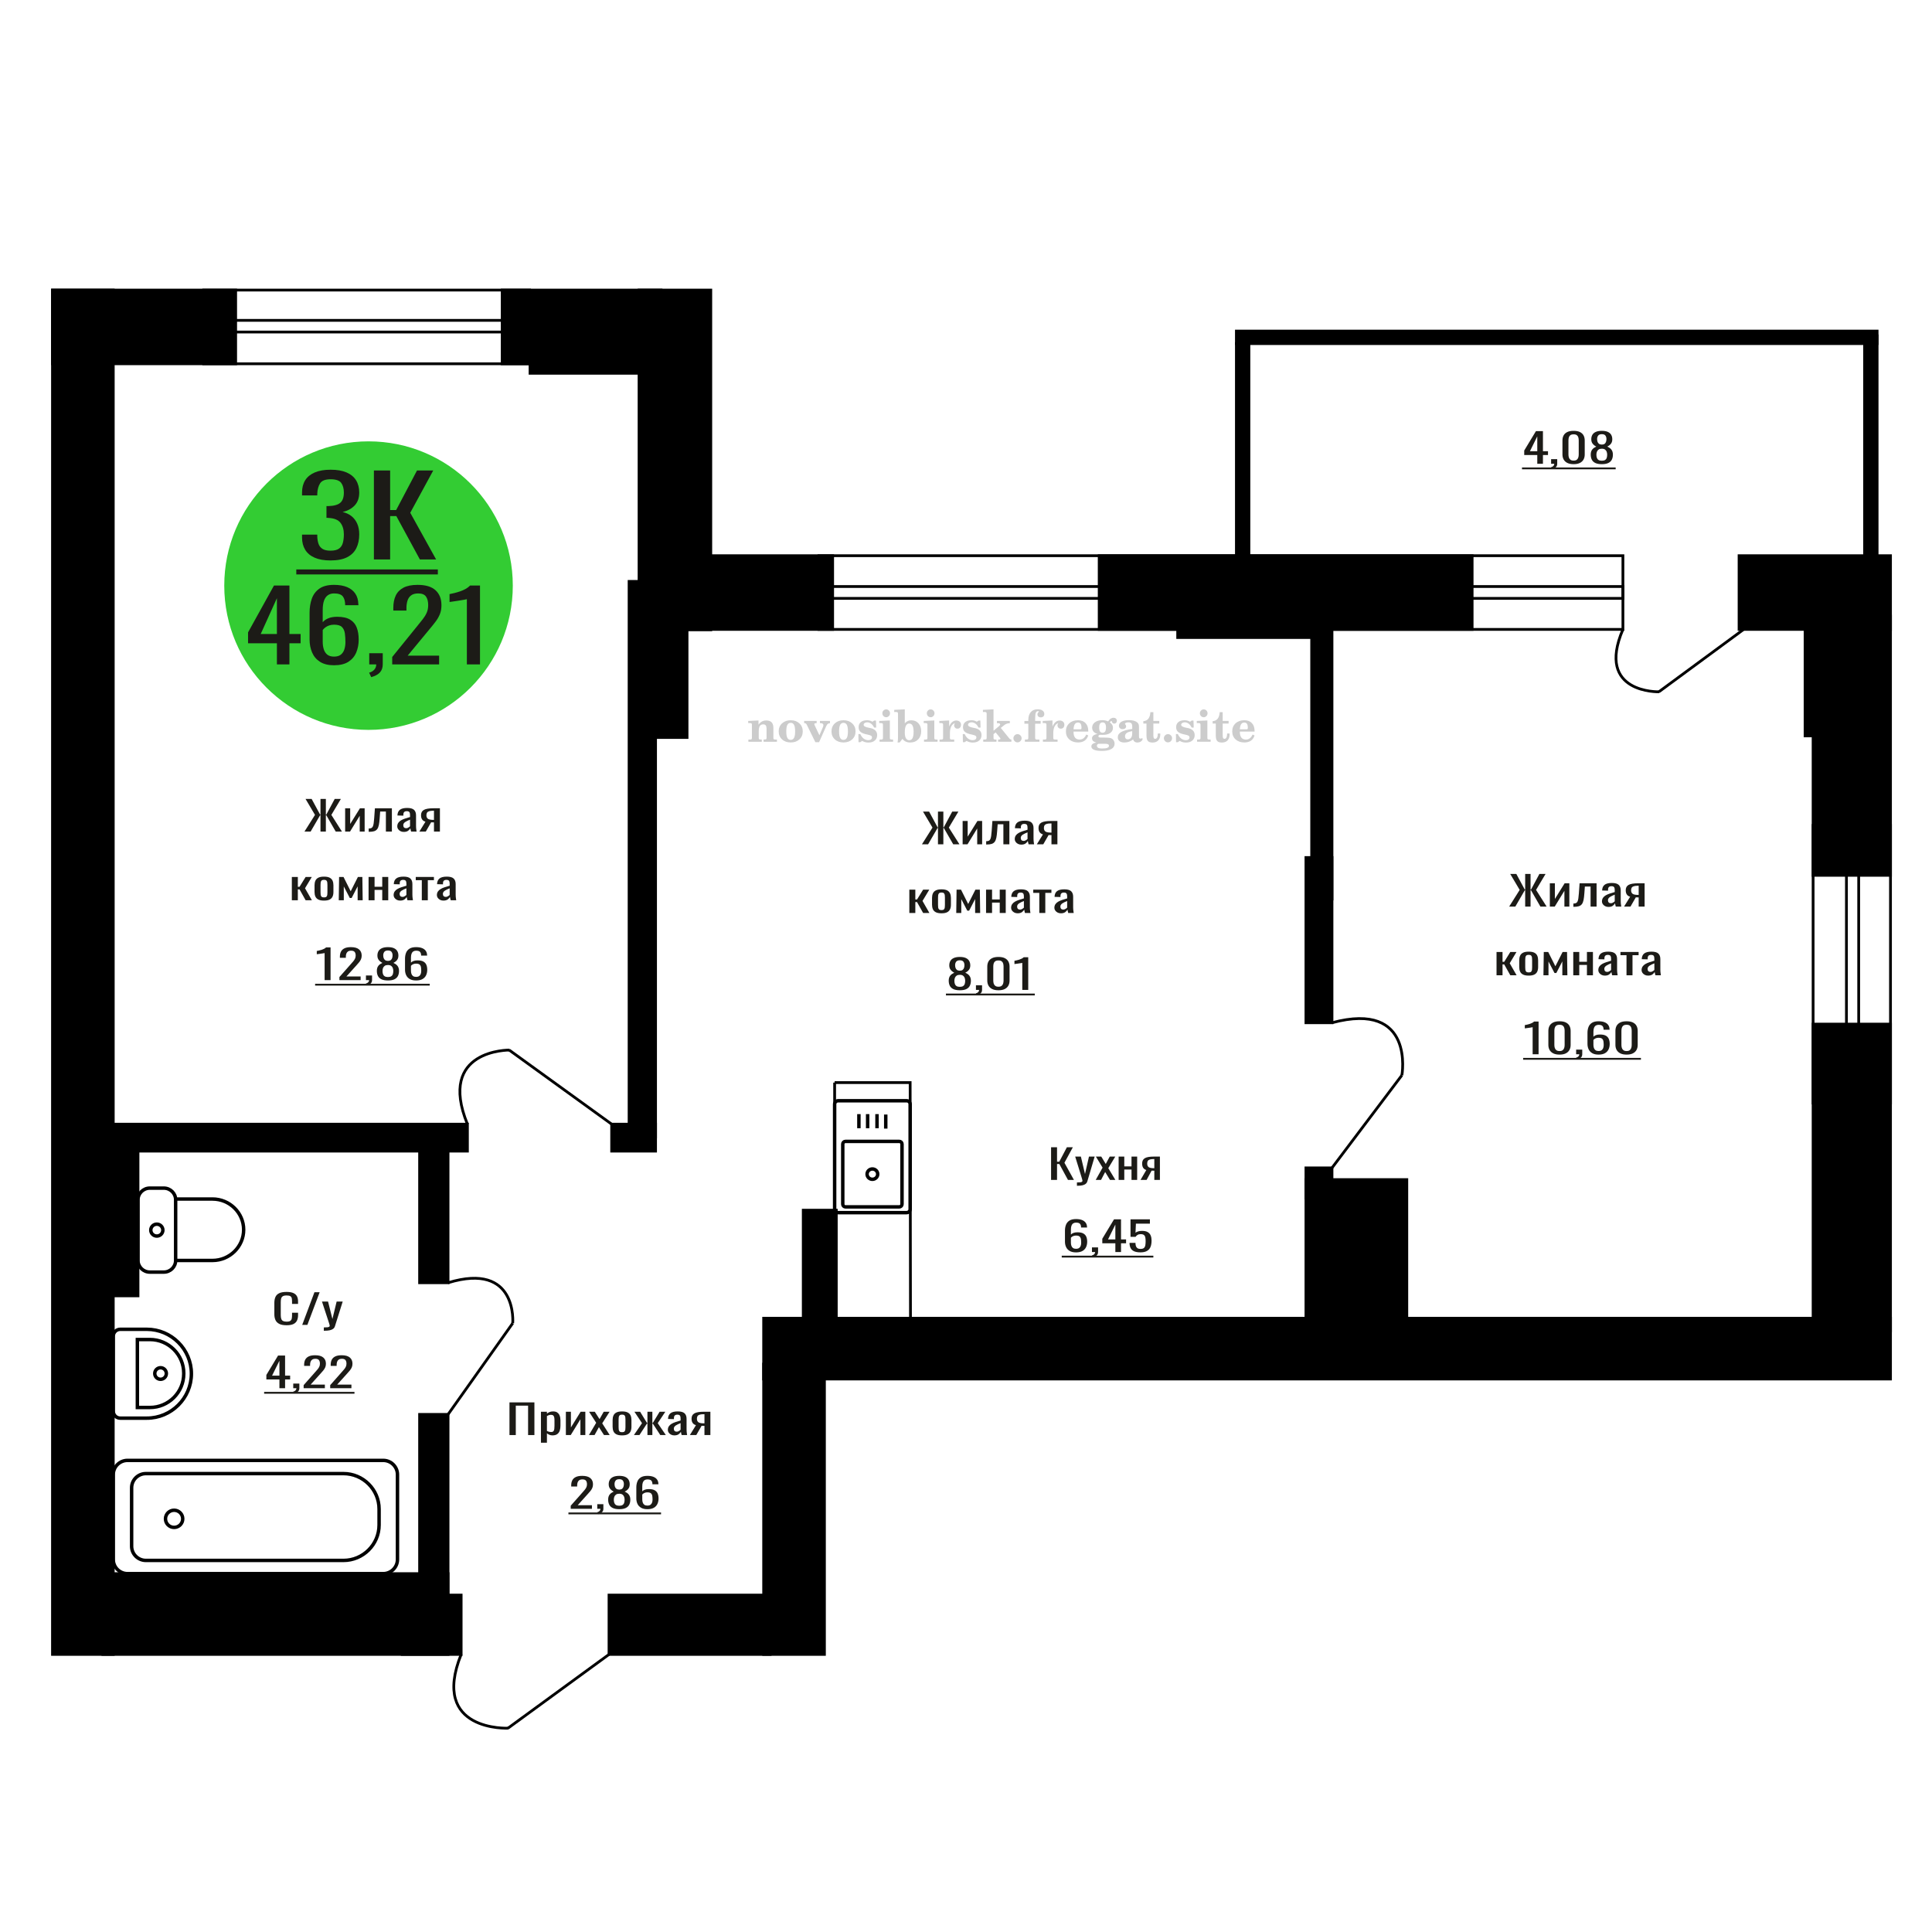 <?xml version="1.0" encoding="UTF-8"?>
<!DOCTYPE svg PUBLIC "-//W3C//DTD SVG 1.1//EN" "http://www.w3.org/Graphics/SVG/1.1/DTD/svg11.dtd">
<!-- Creator: CorelDRAW 2019 -->
<svg xmlns="http://www.w3.org/2000/svg" xml:space="preserve" width="140mm" height="140mm" version="1.1" style="shape-rendering:geometricPrecision; text-rendering:geometricPrecision; image-rendering:optimizeQuality; fill-rule:evenodd; clip-rule:evenodd"
viewBox="0 0 14000 14000"
 xmlns:xlink="http://www.w3.org/1999/xlink">
 <defs>
  <style type="text/css">
   <![CDATA[
    .str0 {stroke:black;stroke-width:25;stroke-miterlimit:22.926}
    .str1 {stroke:black;stroke-width:20;stroke-miterlimit:22.926}
    .fil1 {fill:none}
    .fil5 {fill:black}
    .fil2 {fill:#1C1B17}
    .fil3 {fill:#33CC33}
    .fil0 {fill:#1C1B17;fill-rule:nonzero}
    .fil4 {fill:#CCCCCC;fill-rule:nonzero}
   ]]>
  </style>
 </defs>
 <g id="Слой_x0020_1">
  <polygon class="fil0" points="7616.45,8550.05 7616.45,8313.21 7659.67,8313.21 7659.67,8418.47 7675.74,8418.47 7731.2,8313.21 7774.43,8313.21 7713.23,8425.78 7782.08,8550.05 7738.86,8550.05 7676.12,8434.56 7659.67,8434.56 7659.67,8550.05 "/>
  <path id="1" class="fil0" d="M7803.87 8592.45l0 -23.98c9.94,0 17.85,-0.34 23.72,-1.02 5.86,-0.69 10.07,-1.95 12.61,-3.8 2.55,-1.86 3.83,-4.44 3.83,-7.75 0,-1.76 -0.89,-5.66 -2.68,-11.7 -1.78,-6.04 -3.69,-12.47 -5.73,-19.3l-44.37 -143.85 41.31 0 29.83 126.31 28.69 -126.31 41.31 0 -52.79 178.36c-2.29,8.18 -6.5,14.66 -12.62,19.44 -6.12,4.78 -13.96,8.24 -23.52,10.38 -9.57,2.14 -21.1,3.22 -34.62,3.22l-4.97 0z"/>
  <polygon id="2" class="fil0" points="7940.04,8550.05 7989.76,8461.16 7941.19,8381.05 7980.2,8381.05 8012.72,8434.56 8041.4,8381.05 8081.57,8381.05 8031.08,8464.96 8082.33,8550.05 8043.32,8550.05 8008.51,8492.74 7978.67,8550.05 "/>
  <polygon id="3" class="fil0" points="8106.05,8550.05 8106.05,8381.05 8146.97,8381.05 8146.97,8452.1 8199.37,8452.1 8199.37,8381.05 8240.3,8381.05 8240.3,8550.05 8199.37,8550.05 8199.37,8474.91 8146.97,8474.91 8146.97,8550.05 "/>
  <path id="4" class="fil0" d="M8264.78 8550.05l41.69 -71.64c-7.13,-2.14 -12.94,-5.36 -17.4,-9.64 -4.46,-4.29 -7.72,-9.56 -9.76,-15.79 -2.02,-6.24 -3.04,-13.26 -3.04,-21.06 0,-8.96 1.53,-16.66 4.57,-23.09 3.07,-6.44 7.92,-11.7 14.55,-15.79 6.62,-4.1 15.42,-7.12 26.39,-9.07 10.96,-1.95 24.47,-2.92 40.54,-2.92l42.84 0 0 169 -40.54 0 0 -66.66c-4.08,0 -7.52,-0.05 -10.33,-0.15 -2.8,-0.1 -5.87,-0.24 -9.18,-0.44l-36.34 67.25 -43.99 0zm95.25 -84.79c0.51,0 1.33,0 2.48,0 1.15,0 1.85,0 2.11,0l0 -66.38c-0.26,0 -0.96,0 -2.11,0 -1.15,0 -1.84,0 -2.1,0 -11.99,0 -21.48,1.13 -28.49,3.37 -7.02,2.24 -11.92,5.75 -14.73,10.52 -2.8,4.78 -4.2,11.16 -4.2,19.15 0,11.12 3.24,19.4 9.74,24.86 6.5,5.46 18.93,8.28 37.3,8.48z"/>
  <polygon class="fil0" points="3691.85,10399.01 3691.85,10162.17 3872.52,10162.17 3872.52,10399.01 3826.74,10399.01 3826.74,10185.86 3737.62,10185.86 3737.62,10399.01 "/>
  <path id="1" class="fil0" d="M3919.91 10454.56l0 -224.55 43.34 0 0 13.45c5.14,-4.29 11.34,-7.99 18.63,-11.11 7.3,-3.12 15.95,-4.68 25.93,-4.68 12.15,0 21.81,2.29 28.96,6.87 7.16,4.58 12.5,10.33 16,17.25 3.52,6.92 5.81,13.94 6.89,21.05 1.08,7.12 1.62,13.21 1.62,18.28l0 40.93c0,11.89 -1.62,23.15 -4.87,33.77 -3.22,10.63 -9.1,19.2 -17.6,25.73 -8.51,6.53 -20.47,9.8 -35.86,9.8 -8.37,0 -15.79,-1.51 -22.28,-4.53 -6.48,-3.02 -12.28,-6.48 -17.42,-10.38l0 68.12 -43.34 0zm74.54 -77.77c7.56,0 12.96,-2 16.19,-6 3.24,-3.99 5.28,-9.4 6.08,-16.22 0.82,-6.83 1.22,-14.33 1.22,-22.52l0 -40.93c0,-7.02 -0.54,-13.5 -1.62,-19.45 -1.08,-5.94 -3.38,-10.67 -6.88,-14.18 -3.52,-3.51 -9.05,-5.26 -16.62,-5.26 -5.66,0 -11.06,0.88 -16.2,2.63 -5.13,1.76 -9.59,3.8 -13.37,6.14l0 108.19c4.06,2.14 8.64,3.94 13.78,5.41 5.13,1.46 10.93,2.19 17.42,2.19z"/>
  <polygon id="2" class="fil0" points="4100.58,10399.01 4100.58,10230.01 4137.03,10230.01 4137.03,10343.75 4207.52,10230.01 4241.54,10230.01 4241.54,10399.01 4205.9,10399.01 4205.9,10284.39 4135.82,10399.01 "/>
  <polygon id="3" class="fil0" points="4267.46,10399.01 4320.12,10310.12 4268.68,10230.01 4310,10230.01 4344.44,10283.52 4374.8,10230.01 4417.35,10230.01 4363.87,10313.92 4418.15,10399.01 4376.84,10399.01 4339.98,10341.7 4308.37,10399.01 "/>
  <path id="4" class="fil0" d="M4507.68 10401.35c-17.29,0 -30.92,-2.53 -40.91,-7.6 -9.99,-5.07 -17.09,-12.28 -21.27,-21.64 -4.18,-9.36 -6.28,-20.37 -6.28,-33.04l0 -49.12c0,-12.67 2.1,-23.69 6.28,-33.04 4.18,-9.36 11.28,-16.57 21.27,-21.64 9.99,-5.07 23.62,-7.6 40.91,-7.6 17.27,0 30.85,2.53 40.7,7.6 9.86,5.07 16.89,12.28 21.07,21.64 4.19,9.35 6.28,20.37 6.28,33.04l0 49.12c0,12.67 -2.09,23.68 -6.28,33.04 -4.18,9.36 -11.21,16.57 -21.07,21.64 -9.85,5.07 -23.43,7.6 -40.7,7.6zm0 -23.1c8.36,0 14.24,-1.75 17.62,-5.26 3.37,-3.51 5.4,-8.14 6.07,-13.89 0.68,-5.75 1.01,-11.75 1.01,-17.98l0 -52.93c0,-6.43 -0.33,-12.47 -1.01,-18.12 -0.67,-5.66 -2.7,-10.29 -6.07,-13.89 -3.38,-3.61 -9.26,-5.41 -17.62,-5.41 -8.37,0 -14.31,1.8 -17.83,5.41 -3.51,3.6 -5.6,8.23 -6.28,13.89 -0.68,5.65 -1.01,11.69 -1.01,18.12l0 52.93c0,6.23 0.33,12.23 1.01,17.98 0.68,5.75 2.77,10.38 6.28,13.89 3.52,3.51 9.46,5.26 17.83,5.26z"/>
  <polygon id="5" class="fil0" points="4593.56,10399.01 4652.3,10312.75 4597.2,10230.01 4638.51,10230.01 4688.35,10311.29 4691.59,10311.29 4691.59,10230.01 4727.23,10230.01 4727.23,10311.29 4730.48,10311.29 4779.89,10230.01 4821.2,10230.01 4766.12,10312.75 4824.85,10399.01 4784.75,10399.01 4730.48,10315.97 4727.23,10315.97 4727.23,10399.01 4691.59,10399.01 4691.59,10315.97 4687.94,10315.97 4633.66,10399.01 "/>
  <path id="6" class="fil0" d="M4886.43 10401.35c-9.19,0 -17.29,-1.9 -24.31,-5.7 -7.02,-3.8 -12.56,-8.68 -16.6,-14.62 -4.06,-5.95 -6.08,-12.23 -6.08,-18.86 0,-10.53 2.42,-19.4 7.28,-26.61 4.87,-7.21 11.56,-13.3 20.06,-18.27 8.51,-4.97 18.36,-9.31 29.57,-13.01 11.21,-3.71 23.02,-7.31 35.45,-10.82l0 -11.99c0,-6.82 -0.54,-12.48 -1.62,-16.96 -1.08,-4.48 -3.31,-7.85 -6.69,-10.09 -3.38,-2.24 -8.44,-3.36 -15.19,-3.36 -5.94,0 -10.73,0.98 -14.38,2.92 -3.64,1.95 -6.29,4.73 -7.89,8.34 -1.62,3.6 -2.44,7.84 -2.44,12.72l0 8.48 -42.93 -1.17c0.54,-18.72 6.48,-32.51 17.81,-41.38 11.35,-8.87 28.9,-13.3 52.66,-13.3 23.23,0 39.71,4.58 49.42,13.74 9.72,9.16 14.59,22.42 14.59,39.77l0 77.19c0,5.26 0.2,10.33 0.6,15.2 0.41,4.88 0.95,9.41 1.63,13.6 0.67,4.19 1.28,8.14 1.81,11.84l-39.69 0c-0.8,-3.12 -1.83,-7.07 -3.03,-11.84 -1.22,-4.78 -2.1,-9.11 -2.64,-13.01 -2.7,6.62 -7.89,12.81 -15.6,18.56 -7.7,5.75 -18.3,8.63 -31.79,8.63zm17.01 -26.9c4.32,0 8.37,-0.88 12.15,-2.63 3.78,-1.76 7.16,-3.75 10.13,-6 2.96,-2.24 5,-4.04 6.08,-5.41l0 -47.95c-6.76,2.73 -13.11,5.46 -19.05,8.19 -5.94,2.73 -11.14,5.6 -15.58,8.62 -4.47,3.03 -7.97,6.44 -10.55,10.24 -2.56,3.8 -3.83,8.14 -3.83,13.01 0,6.82 1.74,12.18 5.26,16.08 3.5,3.9 8.63,5.85 15.39,5.85z"/>
  <path id="7" class="fil0" d="M4999.03 10399.01l44.16 -71.64c-7.55,-2.14 -13.71,-5.36 -18.43,-9.64 -4.72,-4.29 -8.17,-9.56 -10.34,-15.79 -2.14,-6.24 -3.22,-13.26 -3.22,-21.06 0,-8.96 1.62,-16.66 4.85,-23.09 3.24,-6.44 8.38,-11.7 15.4,-15.79 7.01,-4.1 16.33,-7.12 27.94,-9.07 11.61,-1.95 25.93,-2.92 42.94,-2.92l45.37 0 0 169 -42.93 0 0 -66.66c-4.33,0 -7.97,-0.05 -10.95,-0.15 -2.96,-0.1 -6.21,-0.24 -9.71,-0.44l-38.49 67.25 -46.59 0zm100.87 -84.79c0.54,0 1.42,0 2.64,0 1.21,0 1.95,0 2.23,0l0 -66.38c-0.28,0 -1.02,0 -2.23,0 -1.22,0 -1.96,0 -2.23,0 -12.7,0 -22.75,1.13 -30.18,3.37 -7.42,2.24 -12.62,5.75 -15.6,10.52 -2.96,4.78 -4.45,11.16 -4.45,19.15 0,11.12 3.44,19.4 10.33,24.86 6.88,5.46 20.04,8.28 39.49,8.48z"/>
  <path class="fil1 str0" d="M6595.29 8762.33l0 -761.09c0,-13.65 -11.49,-24.82 -25.54,-24.82l-496.14 0c-14.05,0 -25.54,11.17 -25.54,24.82l0 761.09c0,13.65 11.49,24.83 25.54,24.83l496.14 0c14.05,0 25.54,-11.18 25.54,-24.83zm-58.93 -36.19l0 -435.82c0,-10.72 -9.01,-19.48 -20.03,-19.48l-389.29 0c-11.02,0 -20.04,8.76 -20.04,19.48l0 435.82c0,10.71 9.02,19.48 20.04,19.48l389.29 0c11.02,0 20.03,-8.77 20.03,-19.48zm-176.17 -217.91c0,-20.68 -17.24,-37.45 -38.51,-37.45 -21.26,0 -38.5,16.77 -38.5,37.45 0,20.68 17.24,37.44 38.5,37.44 21.27,0 38.51,-16.76 38.51,-37.44zm58.3 -329.95l0 -102.06m-63.36 99.22l0 -102.05m-67.89 102.05l0 -102.05m-63.36 102.05l0 -102.05"/>
  <path class="fil0" d="M4135.55 10933.44l0 -22.22 82.94 -93.86c6.17,-7.02 11.88,-13.55 17.11,-19.59 5.24,-6.04 9.53,-12.43 12.88,-19.15 3.36,-6.73 5.04,-14.47 5.04,-23.25 0,-10.91 -2.43,-19.49 -7.25,-25.73 -4.83,-6.23 -13.28,-9.35 -25.37,-9.35 -10.19,0 -18.11,2.04 -23.76,6.14 -5.63,4.09 -9.52,9.45 -11.67,16.08 -2.15,6.63 -3.21,13.74 -3.21,21.34l0 7.9 -43.09 0 0 -8.19c0,-14.23 2.62,-26.46 7.85,-36.69 5.23,-10.24 13.69,-18.18 25.37,-23.83 11.67,-5.66 27.18,-8.48 46.5,-8.48 26.31,0 45.9,5.41 58.78,16.23 12.89,10.81 19.33,25.77 19.33,44.88 0,10.13 -1.68,19 -5.04,26.6 -3.36,7.61 -7.71,14.72 -13.08,21.35 -5.37,6.63 -11.28,13.45 -17.72,20.47l-74.88 83.03 103.07 0 0 26.32 -153.8 0z"/>
  <path id="1" class="fil0" d="M4334.44 10971.74l-6.84 -13.45c7.24,-1.75 12.94,-4.82 17.1,-9.21 4.16,-4.38 6.24,-9.6 6.24,-15.64l-22.94 0 0 -33.62 44.28 0 0 33.04c0,10.33 -3.08,18.56 -9.25,24.7 -6.18,6.14 -15.71,10.87 -28.59,14.18z"/>
  <path id="2" class="fil0" d="M4487.44 10936.07c-19.6,0 -35.31,-2.82 -47.11,-8.48 -11.81,-5.65 -20.34,-13.69 -25.57,-24.12 -5.23,-10.43 -7.85,-22.66 -7.85,-36.69 0,-8 0.94,-15.01 2.83,-21.06 1.87,-6.04 4.62,-11.35 8.24,-15.93 3.62,-4.58 7.92,-8.58 12.89,-11.99 4.96,-3.41 10.4,-6.48 16.31,-9.21 -10.75,-5.26 -19.46,-12.13 -26.18,-20.61 -6.71,-8.48 -10.07,-19.25 -10.07,-32.31 0,-12.48 2.69,-23.3 8.06,-32.46 5.37,-9.16 13.75,-16.23 25.17,-21.2 11.4,-4.97 25.83,-7.45 43.28,-7.45 17.44,0 31.74,2.48 42.88,7.45 11.14,4.97 19.39,12.04 24.76,21.2 5.37,9.16 8.05,19.98 8.05,32.46 0,13.25 -3.29,24.07 -9.87,32.45 -6.57,8.38 -15.37,15.21 -26.37,20.47 5.91,2.73 11.34,5.8 16.3,9.21 4.97,3.41 9.27,7.41 12.89,11.99 3.62,4.58 6.44,9.89 8.46,15.93 2.01,6.05 3.01,13.06 3.01,21.06 0,14.03 -2.62,26.26 -7.85,36.69 -5.23,10.43 -13.69,18.47 -25.36,24.12 -11.68,5.66 -27.31,8.48 -46.9,8.48zm0 -24.85c10.46,0 18.52,-1.95 24.15,-5.85 5.63,-3.9 9.46,-9.16 11.47,-15.79 2.02,-6.63 3.03,-14.03 3.03,-22.22 0,-7.41 -1.14,-14.38 -3.43,-20.91 -2.28,-6.53 -6.24,-11.89 -11.87,-16.08 -5.64,-4.19 -13.42,-6.28 -23.35,-6.28 -9.93,0 -17.79,2.04 -23.56,6.14 -5.77,4.09 -9.86,9.4 -12.28,15.93 -2.41,6.53 -3.63,13.6 -3.63,21.2 0,8.19 1.08,15.59 3.23,22.22 2.14,6.63 6.11,11.89 11.88,15.79 5.77,3.9 13.89,5.85 24.36,5.85zm0 -116.96c9.11,-0.19 16.03,-2.24 20.74,-6.14 4.69,-3.9 7.97,-8.92 9.85,-15.06 1.88,-6.14 2.83,-12.52 2.83,-19.15 0,-9.74 -2.43,-18.03 -7.26,-24.85 -4.83,-6.82 -13.55,-10.23 -26.16,-10.23 -12.61,0 -21.48,3.41 -26.58,10.23 -5.09,6.82 -7.65,15.11 -7.65,24.85 0,6.63 0.95,13.01 2.82,19.15 1.89,6.14 5.3,11.16 10.27,15.06 4.96,3.9 12.01,5.95 21.14,6.14z"/>
  <path id="3" class="fil0" d="M4691.15 10936.07c-18.78,0 -34.08,-3.46 -45.9,-10.38 -11.81,-6.92 -20.46,-16.27 -25.97,-28.07 -5.49,-11.79 -8.24,-24.9 -8.24,-39.32l0 -79.83c0,-15.4 2.41,-29.43 7.24,-42.1 4.83,-12.67 13.08,-22.81 24.76,-30.41 11.67,-7.6 27.72,-11.4 48.11,-11.4 16.91,0 31.2,2.24 42.88,6.72 11.67,4.49 20.67,11.02 26.97,19.59 6.31,8.58 9.6,19.01 9.88,31.29 0,0.39 0.06,0.92 0.19,1.61 0.14,0.68 0.2,1.31 0.2,1.9l-43.48 0c0,-11.5 -2.55,-20.28 -7.64,-26.32 -5.11,-6.04 -14.76,-9.06 -29,-9.06 -7.78,0 -14.49,1.8 -20.13,5.41 -5.63,3.6 -9.86,9.11 -12.69,16.52 -2.8,7.4 -4.22,16.96 -4.22,28.65l0 35.97c4.29,-4.88 10.41,-8.83 18.33,-11.85 7.91,-3.02 17.63,-4.53 29.19,-4.53 17.98,0 32.07,2.83 42.27,8.48 10.19,5.65 17.45,13.6 21.74,23.83 4.3,10.23 6.43,22.27 6.43,36.11 0,14.23 -2.67,27.19 -8.04,38.89 -5.37,11.69 -13.96,21 -25.78,27.92 -11.8,6.92 -27.51,10.38 -47.1,10.38zm0 -26.02c9.66,0 17.18,-2 22.55,-6 5.37,-3.99 9.19,-9.3 11.47,-15.93 2.29,-6.63 3.43,-13.84 3.43,-21.64 0,-9.35 -0.6,-18.03 -1.82,-26.02 -1.21,-7.99 -4.36,-14.38 -9.46,-19.15 -5.09,-4.78 -13.82,-7.17 -26.17,-7.17 -5.9,0 -11.27,0.78 -16.1,2.34 -4.83,1.56 -8.99,3.56 -12.49,6 -3.48,2.43 -6.3,5.02 -8.45,7.75l0 35.38c0,7.99 1.14,15.39 3.43,22.22 2.28,6.82 6.1,12.23 11.47,16.22 5.37,4 12.75,6 22.14,6z"/>
  <polygon id="4" class="fil2" points="4119.04,10960.02 4790.19,10960.02 4790.19,10973.31 4119.04,10973.31 "/>
  <path class="fil1 str0" d="M820.79 10226.36l0 -543.73c0,-27.53 22.58,-50.05 50.19,-50.05l193.14 0c177.56,0 322.82,144.86 322.82,321.91l0 0.01c0,177.06 -145.26,321.91 -322.82,321.91l-193.14 0c-27.61,0 -50.19,-22.51 -50.19,-50.05zm174.66 -27.22l0 -492.42 90.98 0c134.81,0 245.1,109.99 245.1,244.41l0 3.6c0,134.42 -110.29,244.41 -245.1,244.41l-90.98 0zm126.04 -246.21c0,-23.13 18.81,-41.88 42.01,-41.88 23.2,0 42,18.75 42,41.88 0,23.13 -18.8,41.89 -42,41.89 -23.2,0 -42.01,-18.76 -42.01,-41.89z"/>
  <path class="fil0" d="M6955.33 7175.88c-19.6,0 -35.31,-2.82 -47.11,-8.48 -11.81,-5.65 -20.34,-13.69 -25.57,-24.12 -5.23,-10.43 -7.85,-22.66 -7.85,-36.69 0,-8 0.94,-15.01 2.83,-21.06 1.87,-6.04 4.62,-11.35 8.24,-15.93 3.63,-4.58 7.92,-8.58 12.89,-11.99 4.96,-3.41 10.4,-6.48 16.31,-9.21 -10.74,-5.26 -19.46,-12.13 -26.18,-20.61 -6.71,-8.48 -10.07,-19.25 -10.07,-32.31 0,-12.48 2.69,-23.3 8.06,-32.46 5.37,-9.16 13.75,-16.23 25.17,-21.2 11.4,-4.97 25.83,-7.45 43.28,-7.45 17.44,0 31.74,2.48 42.88,7.45 11.14,4.97 19.39,12.04 24.76,21.2 5.37,9.16 8.05,19.98 8.05,32.46 0,13.25 -3.29,24.07 -9.87,32.45 -6.57,8.38 -15.37,15.21 -26.37,20.47 5.91,2.73 11.35,5.8 16.3,9.21 4.97,3.41 9.27,7.41 12.89,11.99 3.62,4.58 6.45,9.89 8.46,15.93 2.01,6.05 3.01,13.06 3.01,21.06 0,14.03 -2.62,26.26 -7.85,36.69 -5.23,10.43 -13.68,18.47 -25.36,24.12 -11.68,5.66 -27.31,8.48 -46.9,8.48zm0 -24.85c10.46,0 18.52,-1.95 24.15,-5.85 5.63,-3.9 9.46,-9.16 11.47,-15.79 2.03,-6.63 3.03,-14.03 3.03,-22.22 0,-7.41 -1.14,-14.38 -3.43,-20.91 -2.28,-6.53 -6.24,-11.89 -11.87,-16.08 -5.64,-4.19 -13.42,-6.28 -23.35,-6.28 -9.93,0 -17.79,2.04 -23.56,6.14 -5.77,4.09 -9.86,9.4 -12.28,15.93 -2.41,6.53 -3.63,13.6 -3.63,21.2 0,8.19 1.08,15.59 3.23,22.22 2.14,6.63 6.11,11.89 11.88,15.79 5.77,3.9 13.89,5.85 24.36,5.85zm0 -116.96c9.11,-0.19 16.03,-2.24 20.74,-6.14 4.69,-3.9 7.97,-8.92 9.85,-15.06 1.88,-6.14 2.83,-12.52 2.83,-19.15 0,-9.74 -2.43,-18.03 -7.26,-24.85 -4.83,-6.82 -13.55,-10.23 -26.16,-10.23 -12.61,0 -21.48,3.41 -26.58,10.23 -5.09,6.82 -7.65,15.11 -7.65,24.85 0,6.63 0.95,13.01 2.82,19.15 1.89,6.14 5.3,11.16 10.27,15.06 4.96,3.9 12.01,5.95 21.14,6.14z"/>
  <path id="1" class="fil0" d="M7078.53 7211.55l-6.85 -13.45c7.25,-1.75 12.95,-4.82 17.11,-9.21 4.15,-4.38 6.23,-9.6 6.23,-15.64l-22.94 0 0 -33.62 44.29 0 0 33.04c0,10.33 -3.09,18.56 -9.26,24.7 -6.18,6.14 -15.71,10.87 -28.58,14.18z"/>
  <path id="2" class="fil0" d="M7235.14 7175.88c-18.52,0 -33.75,-3.02 -45.7,-9.06 -11.94,-6.05 -20.79,-14.33 -26.56,-24.86 -5.78,-10.52 -8.66,-22.51 -8.66,-35.96l0 -102.04c0,-13.84 2.82,-25.98 8.45,-36.41 5.64,-10.42 14.43,-18.56 26.37,-24.41 11.94,-5.85 27.31,-8.77 46.1,-8.77 18.79,0 34.08,2.92 45.9,8.77 11.81,5.85 20.53,13.99 26.18,24.41 5.63,10.43 8.45,22.57 8.45,36.41l0 102.04c0,13.65 -2.89,25.73 -8.66,36.26 -5.77,10.52 -14.56,18.76 -26.37,24.7 -11.81,5.95 -26.98,8.92 -45.5,8.92zm0 -25.73c10.21,0 17.92,-2.14 23.15,-6.43 5.23,-4.29 8.86,-9.8 10.88,-16.52 2.01,-6.73 3.01,-13.7 3.01,-20.91l0 -102.63c0,-7.6 -0.93,-14.76 -2.82,-21.49 -1.87,-6.72 -5.44,-12.13 -10.67,-16.22 -5.23,-4.1 -13.08,-6.14 -23.55,-6.14 -10.46,0 -18.38,2.04 -23.75,6.14 -5.37,4.09 -8.99,9.5 -10.88,16.22 -1.87,6.73 -2.81,13.89 -2.81,21.49l0 102.63c0,7.21 1.01,14.18 3.02,20.91 2.01,6.72 5.77,12.23 11.28,16.52 5.49,4.29 13.22,6.43 23.14,6.43z"/>
  <path id="3" class="fil0" d="M7407.87 7173.25l0 -195.9c-0.27,0.19 -3.29,0.78 -9.06,1.75 -5.77,0.98 -12.28,1.95 -19.52,2.93 -7.25,0.97 -13.69,1.85 -19.34,2.63 -5.63,0.78 -8.58,1.17 -8.85,1.17l0 -23.69c4.57,-0.78 9.87,-1.85 15.9,-3.21 6.05,-1.37 12.22,-3.02 18.52,-4.97 6.31,-1.95 12.36,-4.39 18.13,-7.31 5.76,-2.93 10.67,-6.34 14.69,-10.24l32.6 0 0 236.84 -43.07 0z"/>
  <polygon id="4" class="fil2" points="6854.67,7199.83 7498.46,7199.83 7498.46,7213.12 6854.67,7213.12 "/>
  <path class="fil1 str1" d="M10158.67 7791.55c0,0 97.31,-542.64 -506.62,-380.35"/>
  <line class="fil1 str1" x1="9652.05" y1="8462.96" x2="10158.67" y2= "7791.55" />
  <path class="fil0" d="M2076.78 9603.23c-23.35,0 -41.46,-3.51 -54.35,-10.52 -12.89,-7.02 -21.84,-16.48 -26.86,-28.37 -5.01,-11.89 -7.53,-25.14 -7.53,-39.76l0 -83.62c0,-15.99 2.52,-29.93 7.53,-41.82 5.02,-11.89 13.97,-21.1 26.86,-27.63 12.89,-6.53 31,-9.79 54.35,-9.79 20.61,0 36.95,2.73 49.03,8.18 12.07,5.46 20.76,13.26 26.05,23.4 5.29,10.13 7.93,22.31 7.93,36.54l0 18.72 -43.54 0 0 -16.67c0,-8.77 -0.61,-16.52 -1.84,-23.24 -1.22,-6.73 -4.53,-11.94 -9.96,-15.65 -5.43,-3.7 -14.52,-5.55 -27.27,-5.55 -13.03,0 -22.52,2 -28.49,5.99 -5.98,4 -9.84,9.65 -11.6,16.96 -1.77,7.31 -2.64,15.84 -2.64,25.58l0 93.86c0,11.89 1.35,21.3 4.06,28.22 2.72,6.92 7.2,11.84 13.43,14.76 6.24,2.93 14.66,4.39 25.24,4.39 12.47,0 21.44,-2 26.86,-6 5.42,-3.99 8.82,-9.5 10.18,-16.52 1.35,-7.01 2.03,-15.2 2.03,-24.56l0 -17.54 43.54 0 0 17.54c0,14.43 -2.43,27.15 -7.32,38.16 -4.89,11.01 -13.29,19.59 -25.24,25.73 -11.92,6.14 -28.75,9.21 -50.45,9.21z"/>
  <polygon id="1" class="fil0" points="2189.91,9600.6 2278.64,9363.76 2316.48,9363.76 2227.36,9600.6 "/>
  <path id="2" class="fil0" d="M2346.61 9643l0 -23.98c10.58,0 18.98,-0.34 25.23,-1.02 6.24,-0.69 10.72,-1.95 13.42,-3.8 2.72,-1.86 4.08,-4.44 4.08,-7.75 0,-1.76 -0.95,-5.66 -2.85,-11.7 -1.9,-6.04 -3.93,-12.47 -6.1,-19.3l-47.22 -143.85 43.96 0 31.74 126.31 30.52 -126.31 43.96 0 -56.16 178.36c-2.44,8.18 -6.92,14.66 -13.44,19.44 -6.51,4.78 -14.85,8.24 -25.02,10.38 -10.18,2.14 -22.45,3.22 -36.83,3.22l-5.29 0z"/>
  <path class="fil0" d="M2024.74 10059.49l0 -63.45 -94.61 0 0 -32.75 84.94 -140.64 50.73 0 0 145.61 36.64 0 0 27.78 -36.64 0 0 63.45 -41.06 0zm-53.15 -91.23l53.15 0 0 -107.6 -53.15 107.6z"/>
  <path id="1" class="fil0" d="M2131.43 10097.79l-6.85 -13.45c7.25,-1.75 12.95,-4.82 17.11,-9.21 4.16,-4.38 6.23,-9.6 6.23,-15.64l-22.94 0 0 -33.62 44.29 0 0 33.04c0,10.33 -3.09,18.56 -9.26,24.7 -6.18,6.14 -15.71,10.87 -28.58,14.18z"/>
  <path id="2" class="fil0" d="M2200.28 10059.49l0 -22.22 82.93 -93.86c6.17,-7.02 11.89,-13.55 17.12,-19.59 5.23,-6.04 9.53,-12.43 12.87,-19.15 3.36,-6.73 5.04,-14.47 5.04,-23.25 0,-10.91 -2.42,-19.49 -7.24,-25.73 -4.83,-6.23 -13.29,-9.35 -25.38,-9.35 -10.19,0 -18.1,2.04 -23.75,6.14 -5.63,4.09 -9.53,9.45 -11.68,16.08 -2.15,6.63 -3.21,13.74 -3.21,21.34l0 7.9 -43.08 0 0 -8.19c0,-14.23 2.62,-26.46 7.85,-36.69 5.23,-10.24 13.68,-18.18 25.36,-23.83 11.68,-5.66 27.18,-8.48 46.5,-8.48 26.32,0 45.91,5.41 58.79,16.23 12.88,10.81 19.33,25.77 19.33,44.88 0,10.13 -1.68,19 -5.04,26.6 -3.36,7.61 -7.71,14.72 -13.08,21.35 -5.37,6.63 -11.28,13.45 -17.72,20.47l-74.88 83.03 103.06 0 0 26.32 -153.79 0z"/>
  <path id="3" class="fil0" d="M2392.72 10059.49l0 -22.22 82.94 -93.86c6.17,-7.02 11.88,-13.55 17.12,-19.59 5.23,-6.04 9.52,-12.43 12.87,-19.15 3.36,-6.73 5.04,-14.47 5.04,-23.25 0,-10.91 -2.42,-19.49 -7.24,-25.73 -4.84,-6.23 -13.29,-9.35 -25.38,-9.35 -10.19,0 -18.11,2.04 -23.75,6.14 -5.64,4.09 -9.53,9.45 -11.68,16.08 -2.15,6.63 -3.21,13.74 -3.21,21.34l0 7.9 -43.08 0 0 -8.19c0,-14.23 2.61,-26.46 7.84,-36.69 5.24,-10.24 13.69,-18.18 25.37,-23.83 11.67,-5.66 27.18,-8.48 46.5,-8.48 26.31,0 45.91,5.41 58.78,16.23 12.89,10.81 19.33,25.77 19.33,44.88 0,10.13 -1.68,19 -5.04,26.6 -3.36,7.61 -7.71,14.72 -13.08,21.35 -5.37,6.63 -11.27,13.45 -17.72,20.47l-74.88 83.03 103.07 0 0 26.32 -153.8 0z"/>
  <polygon id="4" class="fil2" points="1914.02,10086.07 2568.66,10086.07 2568.66,10099.36 1914.02,10099.36 "/>
  <circle class="fil3" cx="2670.52" cy="4243.6" r="1045.42"/>
  <path class="fil0" d="M2006.57 4814.44l0 -153.06 -209.1 0 0 -79 187.76 -339.28 112.1 0 0 351.27 80.98 0 0 67.01 -80.98 0 0 153.06 -90.76 0zm-117.44 -220.07l117.44 0 0 -259.57 -117.44 259.57z"/>
  <path id="1" class="fil0" d="M2420.33 4820.79c-41.53,0 -75.34,-8.35 -101.44,-25.04 -26.09,-16.7 -45.23,-39.27 -57.39,-67.72 -12.16,-28.45 -18.24,-60.07 -18.24,-94.87l0 -192.56c0,-37.15 5.33,-71.01 16.02,-101.57 10.67,-30.57 28.91,-55.02 54.72,-73.36 25.8,-18.34 61.24,-27.51 106.33,-27.51 37.36,0 68.95,5.41 94.76,16.22 25.8,10.82 45.68,26.57 59.62,47.26 13.93,20.69 21.2,45.85 21.79,75.48 0,0.94 0.15,2.23 0.44,3.88 0.31,1.64 0.45,3.17 0.45,4.58l-96.09 0c0,-27.74 -5.64,-48.9 -16.91,-63.48 -11.27,-14.58 -32.63,-21.87 -64.06,-21.87 -17.21,0 -32.04,4.35 -44.49,13.05 -12.47,8.7 -21.8,21.99 -28.03,39.85 -6.23,17.87 -9.35,40.92 -9.35,69.13l0 86.76c9.5,-11.76 23,-21.28 40.49,-28.57 17.5,-7.29 39.01,-10.93 64.51,-10.93 39.74,0 70.88,6.82 93.43,20.45 22.54,13.64 38.56,32.8 48.05,57.49 9.48,24.69 14.23,53.73 14.23,87.11 0,34.33 -5.93,65.6 -17.79,93.82 -11.87,28.21 -30.84,50.66 -56.96,67.36 -26.1,16.69 -60.79,25.04 -104.09,25.04zm0 -62.78c21.35,0 37.96,-4.82 49.83,-14.46 11.85,-9.64 20.31,-22.45 25.35,-38.44 5.05,-15.99 7.57,-33.39 7.57,-52.2 0,-22.57 -1.34,-43.49 -4.01,-62.77 -2.66,-19.28 -9.64,-34.68 -20.9,-46.21 -11.28,-11.52 -30.56,-17.28 -57.84,-17.28 -13.06,0 -24.92,1.88 -35.6,5.65 -10.67,3.76 -19.87,8.58 -27.58,14.46 -7.72,5.87 -13.93,12.1 -18.69,18.69l0 85.35c0,19.28 2.52,37.15 7.57,53.6 5.04,16.46 13.5,29.51 25.35,39.15 11.87,9.64 28.19,14.46 48.95,14.46z"/>
  <path id="2" class="fil0" d="M2689.94 4906.84l-15.14 -32.44c16.02,-4.24 28.62,-11.64 37.82,-22.22 9.2,-10.58 13.8,-23.16 13.8,-37.74l-50.72 0 0 -81.12 97.87 0 0 79.71c0,24.92 -6.82,44.79 -20.46,59.6 -13.65,14.81 -34.7,26.22 -63.17,34.21z"/>
  <path id="3" class="fil0" d="M2842.08 4814.44l0 -53.61 183.29 -226.42c13.65,-16.93 26.25,-32.68 37.82,-47.26 11.57,-14.57 21.07,-29.97 28.47,-46.2 7.42,-16.22 11.13,-34.91 11.13,-56.07 0,-26.34 -5.34,-47.03 -16.02,-62.08 -10.67,-15.04 -29.36,-22.57 -56.05,-22.57 -22.54,0 -40.05,4.94 -52.5,14.82 -12.46,9.87 -21.05,22.8 -25.81,38.79 -4.74,15.99 -7.11,33.15 -7.11,51.49l0 19.05 -95.21 0 0 -19.75c0,-34.33 5.78,-63.84 17.35,-88.53 11.57,-24.68 30.25,-43.85 56.06,-57.48 25.81,-13.64 60.06,-20.46 102.77,-20.46 58.13,0 101.43,13.05 129.9,39.15 28.47,26.1 42.72,62.19 42.72,108.27 0,24.45 -3.71,45.85 -11.13,64.19 -7.42,18.34 -17.05,35.5 -28.91,51.49 -11.87,15.99 -24.92,32.45 -39.16,49.38l-165.49 200.32 227.78 0 0 63.48 -339.9 0z"/>
  <path id="4" class="fil0" d="M3383.07 4814.44l0 -472.59c-0.59,0.47 -7.26,1.88 -20.02,4.23 -12.75,2.35 -27.14,4.7 -43.15,7.05 -16.02,2.36 -30.26,4.47 -42.72,6.35 -12.46,1.88 -18.98,2.82 -19.57,2.82l0 -57.13c10.08,-1.88 21.79,-4.47 35.14,-7.76 13.35,-3.29 27,-7.29 40.94,-11.99 13.93,-4.7 27.28,-10.58 40.03,-17.63 12.76,-7.06 23.58,-15.29 32.49,-24.69l72.06 0 0 571.34 -95.2 0z"/>
  <path class="fil0" d="M2394.91 4061.22c-45.82,0 -84,-6.63 -114.55,-19.9 -30.54,-13.26 -53.45,-32.37 -68.73,-57.31 -15.26,-24.94 -22.9,-54.39 -22.9,-88.36l0 -21.49 110.38 0c0,2.12 0,4.38 0,6.77 0,2.39 0,4.91 0,7.56 0.69,19.1 3.64,36.35 8.84,51.74 5.21,15.39 14.59,27.6 28.13,36.62 13.53,9.02 33.15,13.53 58.83,13.53 27.08,0 47.55,-4.91 61.43,-14.73 13.89,-9.81 23.26,-23.74 28.12,-41.79 4.86,-18.04 7.29,-38.74 7.29,-62.09 0,-33.96 -8.16,-61.69 -24.48,-83.18 -16.31,-21.49 -44.94,-33.3 -85.9,-35.42 -2.08,-0.53 -4.69,-0.8 -7.81,-0.8 -3.13,0 -5.73,0 -7.81,0l0 -85.17c2.08,0 4.51,0 7.28,0 2.79,0 5.21,0 7.3,0 39.56,-1.06 68.03,-9.02 85.39,-23.88 17.36,-14.86 26.03,-39.54 26.03,-74.03 0,-29.19 -6.42,-52.54 -19.27,-70.05 -12.83,-17.51 -38.35,-26.27 -76.53,-26.27 -38.18,0 -63.52,9.69 -76.01,29.06 -12.5,19.37 -19.44,44.18 -20.83,74.42 0,2.13 0,4.38 0,6.77 0,2.39 0,4.64 0,6.77l-110.38 0 0 -21.5c0,-34.49 7.64,-63.94 22.9,-88.35 15.28,-24.41 38.36,-43.25 69.26,-56.52 30.88,-13.27 69.24,-19.9 115.06,-19.9 46.51,0 85.03,6.63 115.58,19.9 30.55,13.27 53.47,32.24 68.73,56.91 15.27,24.68 22.91,54.27 22.91,88.76 0,38.74 -10.94,69.78 -32.8,93.13 -21.87,23.35 -51.2,39.27 -87.99,47.76 25.68,5.84 47.37,15.92 65.09,30.25 17.7,14.33 31.41,32.51 41.12,54.53 9.72,22.02 14.58,47.63 14.58,76.81 0,38.21 -6.94,71.51 -20.83,99.9 -13.88,28.39 -36.09,50.42 -66.64,66.07 -30.54,15.66 -70.81,23.48 -120.79,23.48z"/>
  <polygon id="1" class="fil0" points="2709.39,4054.06 2709.39,3409.29 2827.06,3409.29 2827.06,3695.86 2870.79,3695.86 3021.78,3409.29 3139.45,3409.29 2972.84,3715.76 3160.28,4054.06 3042.61,4054.06 2871.84,3739.64 2827.06,3739.64 2827.06,4054.06 "/>
  <polygon id="2" class="fil2" points="2147.07,4126.42 3172.77,4126.42 3172.77,4162.6 2147.07,4162.6 "/>
  <path class="fil4" d="M5422.99 5375.06l0 -15.88 14.87 -0.31c4.34,-0.32 7.25,-1.27 8.68,-2.86 1.43,-1.59 2.17,-4.55 2.17,-8.89l0 -94.99c0,-5.13 -1.11,-8.46 -3.39,-10.16 -2.27,-1.64 -6.98,-2.48 -14.13,-2.48 -0.95,0 -2.48,0.05 -4.6,0.16 -2.12,0.1 -3.7,0.15 -4.87,0.15l0 -15.55 74.67 -3.5 0 30.43c7.62,-10.48 15.98,-18.15 25.03,-23.07 9.05,-4.92 19.42,-7.36 31.06,-7.36 17.62,0 30.64,4.5 39.11,13.5 8.46,8.99 12.7,22.81 12.7,41.43l0 71.44c0,4.34 0.74,7.3 2.22,8.94 1.53,1.7 4.39,2.6 8.62,2.81l14.87 0.31 0 15.88 -96.83 0 0 -15.88 10.9 -0.79c4.34,-0.21 7.19,-1.11 8.57,-2.7 1.43,-1.59 2.12,-4.55 2.12,-8.89l0 -66.36c0,-11 -1.91,-19.05 -5.67,-23.97 -3.75,-4.97 -9.84,-7.46 -18.2,-7.46 -11.43,0 -19.74,3.92 -24.92,11.8 -5.14,7.83 -7.73,20.75 -7.73,38.74l0 47.57c0,4.34 0.74,7.3 2.17,8.89 1.43,1.59 4.29,2.54 8.63,2.86l11.11 0.31 0 15.88 -97.16 0z"/>
  <path id="1" class="fil4" d="M5642.76 5299.87c0,-23.76 8.09,-43.13 24.23,-58.16 16.19,-15.03 37.15,-22.54 62.87,-22.54 25.5,0 46.4,7.51 62.7,22.59 16.35,15.08 24.5,34.45 24.5,58.11 0,23.65 -8.09,42.96 -24.23,57.89 -16.2,14.92 -37.15,22.38 -62.97,22.38 -25.83,0 -46.84,-7.46 -62.92,-22.33 -16.14,-14.87 -24.18,-34.19 -24.18,-57.94zm54.92 0c0,21.32 2.54,36.88 7.62,46.72 5.08,9.9 13.13,14.82 24.24,14.82 11.16,0 19.31,-4.92 24.5,-14.82 5.18,-9.84 7.78,-25.4 7.78,-46.72 0,-21.59 -2.54,-37.31 -7.68,-47.15 -5.13,-9.9 -13.22,-14.82 -24.28,-14.82 -11.22,0 -19.37,4.92 -24.5,14.82 -5.14,9.84 -7.68,25.56 -7.68,47.15z"/>
  <path id="2" class="fil4" d="M5846.85 5252.82c-2.38,-5.13 -4.87,-8.57 -7.41,-10.21 -2.59,-1.64 -6.3,-2.49 -11.06,-2.49l-1.21 0 0 -16.19 90.59 0 0 16.19 -6.83 0.64c-3.6,0.31 -6.19,0.95 -7.78,2.01 -1.53,1 -2.32,2.59 -2.32,4.65 0,0.9 0.37,2.39 1,4.34 0.69,1.96 1.54,3.97 2.59,6.04l33.34 70.27 26.04 -60.33c0.84,-2.06 1.48,-4.39 2.01,-6.93 0.53,-2.54 0.79,-4.76 0.79,-6.72 0,-3.91 -1.48,-7.09 -4.44,-9.42 -2.91,-2.27 -7.04,-3.6 -12.33,-3.91l-8.36 -0.64 0 -16.19 72.7 0 0 16.83c-6.82,0.31 -12.12,1.9 -15.87,4.81 -3.81,2.86 -7.57,8.58 -11.43,17.04l-51.44 115.63 -26.98 0 -61.6 -125.42z"/>
  <path id="3" class="fil4" d="M6025.34 5299.87c0,-23.76 8.09,-43.13 24.23,-58.16 16.19,-15.03 37.15,-22.54 62.87,-22.54 25.5,0 46.4,7.51 62.7,22.59 16.35,15.08 24.5,34.45 24.5,58.11 0,23.65 -8.09,42.96 -24.23,57.89 -16.2,14.92 -37.15,22.38 -62.97,22.38 -25.83,0 -46.84,-7.46 -62.92,-22.33 -16.14,-14.87 -24.18,-34.19 -24.18,-57.94zm54.92 0c0,21.32 2.54,36.88 7.62,46.72 5.08,9.9 13.13,14.82 24.24,14.82 11.16,0 19.31,-4.92 24.5,-14.82 5.18,-9.84 7.78,-25.4 7.78,-46.72 0,-21.59 -2.54,-37.31 -7.68,-47.15 -5.13,-9.9 -13.22,-14.82 -24.28,-14.82 -11.22,0 -19.37,4.92 -24.5,14.82 -5.14,9.84 -7.68,25.56 -7.68,47.15z"/>
  <path id="4" class="fil4" d="M6220.22 5319.18l13.71 0c6.51,14.39 14.76,25.4 24.76,33.02 10.06,7.62 21.22,11.43 33.61,11.43 8.09,0 14.49,-1.8 19.2,-5.34 4.77,-3.6 7.15,-8.37 7.15,-14.4 0,-5.4 -2.07,-9.52 -6.25,-12.43 -4.18,-2.91 -13.07,-5.77 -26.72,-8.58 -23.44,-4.49 -39.95,-10.84 -49.53,-18.94 -9.58,-8.1 -14.34,-19.42 -14.34,-33.97 0,-16.14 5.34,-28.63 16.03,-37.47 10.69,-8.89 25.88,-13.33 45.51,-13.33 7.3,0 14.29,0.9 20.8,2.75 6.56,1.85 12.54,4.5 17.94,7.99l12.43 -8.52 13.07 0 1.54 50.8 -14.92 0c-5.56,-11.91 -12.76,-21.27 -21.54,-27.99 -8.79,-6.72 -18.21,-10.11 -28.31,-10.11 -7.68,0 -13.92,1.69 -18.73,5.13 -4.87,3.44 -7.31,7.73 -7.31,12.91 0,9.85 12.54,16.99 37.57,21.44 3.02,0.52 5.35,0.95 6.99,1.27 17.67,3.28 31.01,9.26 39.9,17.93 8.89,8.68 13.33,19.95 13.33,33.77 0,16.66 -5.61,29.84 -16.82,39.58 -11.22,9.79 -26.52,14.66 -45.94,14.66 -8.67,0 -16.93,-1.01 -24.66,-3.07 -7.77,-2.07 -14.76,-5.03 -21.11,-8.95l-13.65 9.48 -12.75 0 -0.96 -59.06z"/>
  <path id="5" class="fil4" d="M6393.84 5168.68c0,-7.88 2.7,-14.55 8.15,-20 5.45,-5.5 12.01,-8.25 19.79,-8.25 7.46,0 13.92,2.75 19.42,8.31 5.45,5.55 8.2,12.17 8.2,19.94 0,7.78 -2.7,14.45 -8.15,20.11 -5.45,5.67 -11.9,8.47 -19.47,8.47 -7.78,0 -14.34,-2.75 -19.79,-8.31 -5.45,-5.55 -8.15,-12.27 -8.15,-20.27zm54.29 178.39c0,4.44 0.74,7.51 2.17,9.1 1.48,1.59 4.39,2.49 8.73,2.7l12.6 0.31 0 15.88 -98.11 0 0 -15.88 13.81 -0.31c4.29,-0.21 7.2,-1.11 8.68,-2.81 1.53,-1.64 2.28,-4.65 2.28,-8.99l0 -95.04c0,-5.03 -1.12,-8.42 -3.39,-10.06 -2.28,-1.64 -6.93,-2.48 -13.97,-2.48 -0.95,0 -2.44,0.05 -4.61,0.16 -2.11,0.1 -3.75,0.15 -5.02,0.15l0 -15.55 76.83 -3.5 0 126.32z"/>
  <path id="6" class="fil4" d="M6588.47 5242.98c-10.79,0 -18.84,5.34 -24.07,16.03 -5.3,10.75 -7.94,26.99 -7.94,48.79 0,18.31 2.7,32.23 8.15,41.81 5.45,9.57 13.38,14.34 23.86,14.34 10.85,0 18.84,-5.03 24.03,-15.14 5.18,-10.05 7.78,-25.66 7.78,-46.72 0,-19.9 -2.65,-34.66 -7.94,-44.45 -5.24,-9.79 -13.23,-14.66 -23.87,-14.66zm-84.35 137.16c1.06,-5.98 1.86,-11.91 2.33,-17.78 0.53,-5.87 0.8,-11.91 0.8,-18.1l0 -172.66c0,-4.98 -1.12,-8.31 -3.29,-9.95 -2.17,-1.64 -6.77,-2.49 -13.75,-2.49 -0.96,0 -2.54,0.05 -4.82,0.16 -2.27,0.1 -4.13,0.16 -5.45,0.16l0 -15.56 76.52 -3.81 0 101.02c6.51,-7.41 13.6,-12.86 21.22,-16.41 7.67,-3.49 16.24,-5.24 25.77,-5.24 21.38,0 38.68,7.31 51.91,21.91 13.23,14.61 19.84,33.76 19.84,57.42 0,24.6 -7.3,44.34 -21.85,59.26 -14.55,14.93 -33.71,22.39 -57.52,22.39 -12.6,0 -23.55,-2.22 -32.92,-6.67 -9.36,-4.39 -17.14,-11.06 -23.33,-19.95l-20.27 26.3 -15.19 0z"/>
  <path id="7" class="fil4" d="M6716.16 5168.68c0,-7.88 2.7,-14.55 8.15,-20 5.45,-5.5 12.01,-8.25 19.79,-8.25 7.46,0 13.92,2.75 19.42,8.31 5.45,5.55 8.2,12.17 8.2,19.94 0,7.78 -2.7,14.45 -8.15,20.11 -5.45,5.67 -11.9,8.47 -19.47,8.47 -7.78,0 -14.34,-2.75 -19.79,-8.31 -5.45,-5.55 -8.15,-12.27 -8.15,-20.27zm54.29 178.39c0,4.44 0.74,7.51 2.17,9.1 1.48,1.59 4.39,2.49 8.73,2.7l12.6 0.31 0 15.88 -98.11 0 0 -15.88 13.81 -0.31c4.29,-0.21 7.2,-1.11 8.68,-2.81 1.53,-1.64 2.28,-4.65 2.28,-8.99l0 -95.04c0,-5.03 -1.12,-8.42 -3.39,-10.06 -2.28,-1.64 -6.93,-2.48 -13.97,-2.48 -0.95,0 -2.44,0.05 -4.61,0.16 -2.11,0.1 -3.75,0.15 -5.02,0.15l0 -15.55 76.83 -3.5 0 126.32z"/>
  <path id="8" class="fil4" d="M6808.29 5375.06l0 -15.88 14.87 -0.31c4.34,-0.32 7.25,-1.27 8.68,-2.86 1.43,-1.59 2.17,-4.55 2.17,-8.89l0 -95.04c0,-5.08 -1.11,-8.47 -3.39,-10.11 -2.27,-1.64 -6.98,-2.48 -14.13,-2.48 -0.95,0 -2.48,0.05 -4.6,0.16 -2.12,0.1 -3.7,0.15 -4.87,0.15l0 -15.55 70.75 -3.5 0 43.71c6.25,-14.34 13.65,-25.18 22.39,-32.49 8.67,-7.25 18.46,-10.9 29.42,-10.9 10.16,0 18.41,2.86 24.76,8.52 6.35,5.72 9.53,12.97 9.53,21.86 0,8.67 -2.33,15.61 -7.04,20.85 -4.71,5.23 -10.9,7.83 -18.57,7.83 -7.15,0 -12.97,-2.28 -17.47,-6.88 -4.49,-4.61 -6.77,-10.59 -6.77,-17.94 0,-2.91 0.48,-5.56 1.43,-8.04 0.9,-2.49 2.38,-4.87 4.34,-7.15 -11.8,3.81 -20.75,12.01 -26.94,24.5 -6.19,12.49 -9.31,28.79 -9.31,48.84l0 33.66c0,4.34 0.74,7.3 2.22,8.94 1.54,1.7 4.39,2.6 8.63,2.81l20.27 0.31 0 15.88 -106.37 0z"/>
  <path id="9" class="fil4" d="M6976.62 5319.18l13.71 0c6.51,14.39 14.76,25.4 24.76,33.02 10.06,7.62 21.22,11.43 33.61,11.43 8.09,0 14.49,-1.8 19.2,-5.34 4.77,-3.6 7.15,-8.37 7.15,-14.4 0,-5.4 -2.07,-9.52 -6.25,-12.43 -4.18,-2.91 -13.07,-5.77 -26.72,-8.58 -23.44,-4.49 -39.95,-10.84 -49.53,-18.94 -9.58,-8.1 -14.34,-19.42 -14.34,-33.97 0,-16.14 5.34,-28.63 16.03,-37.47 10.69,-8.89 25.88,-13.33 45.51,-13.33 7.3,0 14.29,0.9 20.8,2.75 6.56,1.85 12.54,4.5 17.94,7.99l12.43 -8.52 13.07 0 1.54 50.8 -14.92 0c-5.56,-11.91 -12.76,-21.27 -21.54,-27.99 -8.79,-6.72 -18.21,-10.11 -28.31,-10.11 -7.68,0 -13.92,1.69 -18.73,5.13 -4.87,3.44 -7.31,7.73 -7.31,12.91 0,9.85 12.54,16.99 37.57,21.44 3.02,0.52 5.35,0.95 6.99,1.27 17.67,3.28 31.01,9.26 39.9,17.93 8.89,8.68 13.33,19.95 13.33,33.77 0,16.66 -5.61,29.84 -16.82,39.58 -11.22,9.79 -26.52,14.66 -45.94,14.66 -8.67,0 -16.93,-1.01 -24.66,-3.07 -7.77,-2.07 -14.76,-5.03 -21.11,-8.95l-13.65 9.48 -12.75 0 -0.96 -59.06z"/>
  <path id="10" class="fil4" d="M7149.61 5171.54c0,-4.92 -1.06,-8.25 -3.18,-9.89 -2.12,-1.64 -6.67,-2.49 -13.65,-2.49 -0.8,0 -2.38,0.05 -4.71,0.16 -2.28,0.1 -4.13,0.16 -5.45,0.16l0 -15.56 76.83 -3.81 0 155.2 38.16 -32.06c3.33,-2.7 5.76,-5.14 7.35,-7.36 1.64,-2.22 2.44,-4.34 2.44,-6.3 0,-3.12 -1.49,-5.39 -4.45,-6.87 -2.91,-1.54 -7.36,-2.28 -13.23,-2.28 -0.53,0 -1.43,0.05 -2.64,0.16 -1.22,0.1 -2.17,0.16 -2.81,0.16l0 -16.51 93.29 0 0 16.51c-8.04,0 -15.29,1.06 -21.75,3.17 -6.45,2.12 -12.54,5.51 -18.2,10.16l-25.72 20.64 59.32 72.97c3.18,4.02 6.14,6.99 8.79,8.79 2.7,1.8 5.5,2.69 8.36,2.69l0.63 0 0 15.88 -96.2 0 0 -15.88 7.62 -0.31c2.91,-0.21 5.08,-0.85 6.67,-1.91 1.53,-1.11 2.33,-2.59 2.33,-4.44 0,-1.75 -1.43,-4.39 -4.18,-7.89 -0.75,-0.95 -1.27,-1.64 -1.59,-2.01l-28.95 -35.19 -15.24 12.38 0 27.31c0,4.34 0.74,7.3 2.17,8.94 1.43,1.7 4.34,2.6 8.68,2.81l10.43 0.31 0 15.88 -95.89 0 0 -15.88 13.76 -0.31c4.23,-0.21 7.14,-1.11 8.68,-2.81 1.53,-1.64 2.33,-4.6 2.33,-8.94l0 -175.58z"/>
  <path id="11" class="fil4" d="M7373.17 5319.81c8.05,0 15.03,2.92 20.91,8.79 5.87,5.82 8.83,12.8 8.83,20.95 0,8.21 -2.91,15.24 -8.78,21.12 -5.82,5.87 -12.81,8.84 -20.96,8.84 -8.09,0 -15.02,-2.97 -20.85,-8.84 -5.87,-5.88 -8.78,-12.91 -8.78,-21.12 0,-8.04 2.96,-15.02 8.84,-20.9 5.87,-5.87 12.8,-8.84 20.79,-8.84z"/>
  <path id="12" class="fil4" d="M7423.34 5244.25l0 -20 28.15 0 0 -6.35c0,-24.71 5.87,-43.87 17.67,-57.58 11.8,-13.7 28.37,-20.53 49.64,-20.53 14.92,0 26.72,3.07 35.45,9.16 8.74,6.08 13.13,14.28 13.13,24.6 0,7.68 -2.33,13.71 -6.99,18.1 -4.65,4.39 -11.11,6.56 -19.42,6.56 -6.82,0 -12.38,-2.01 -16.67,-6.03 -4.28,-4.02 -6.45,-9.21 -6.45,-15.5 0,-6.62 2.96,-12.49 8.94,-17.68 1.22,-1.22 1.85,-2.01 1.85,-2.33 0,-1.11 -0.53,-1.96 -1.53,-2.43 -1.06,-0.53 -2.75,-0.8 -5.13,-0.8 -7.89,0 -13.34,4.03 -16.36,12.02 -3.07,7.99 -4.6,24.23 -4.6,48.73l0 10.06 39.95 0 0 20 -39.95 0 0 102.87c0,4.66 0.95,7.83 2.91,9.52 1.96,1.7 5.72,2.54 11.27,2.54l16.94 0 0 15.88 -105.41 0 0 -15.88 13.91 -0.31c4.24,-0.21 7.09,-1.11 8.63,-2.81 1.48,-1.64 2.22,-4.6 2.22,-8.94l0 -102.87 -28.15 0z"/>
  <path id="13" class="fil4" d="M7557.22 5375.06l0 -15.88 14.87 -0.31c4.34,-0.32 7.25,-1.27 8.68,-2.86 1.43,-1.59 2.17,-4.55 2.17,-8.89l0 -95.04c0,-5.08 -1.11,-8.47 -3.39,-10.11 -2.27,-1.64 -6.98,-2.48 -14.13,-2.48 -0.95,0 -2.48,0.05 -4.6,0.16 -2.12,0.1 -3.7,0.15 -4.87,0.15l0 -15.55 70.75 -3.5 0 43.71c6.25,-14.34 13.65,-25.18 22.39,-32.49 8.67,-7.25 18.46,-10.9 29.42,-10.9 10.16,0 18.41,2.86 24.76,8.52 6.35,5.72 9.53,12.97 9.53,21.86 0,8.67 -2.33,15.61 -7.04,20.85 -4.71,5.23 -10.9,7.83 -18.57,7.83 -7.15,0 -12.97,-2.28 -17.47,-6.88 -4.49,-4.61 -6.77,-10.59 -6.77,-17.94 0,-2.91 0.48,-5.56 1.43,-8.04 0.9,-2.49 2.38,-4.87 4.34,-7.15 -11.8,3.81 -20.75,12.01 -26.94,24.5 -6.19,12.49 -9.31,28.79 -9.31,48.84l0 33.66c0,4.34 0.74,7.3 2.22,8.94 1.54,1.7 4.39,2.6 8.63,2.81l20.27 0.31 0 15.88 -106.37 0z"/>
  <path id="14" class="fil4" d="M7871.6 5322.67l13.97 6.67c-4.97,16.62 -13.65,29.26 -26.09,37.89 -12.48,8.62 -28.31,12.91 -47.51,12.91 -26.36,0 -47.58,-7.41 -63.77,-22.17 -16.14,-14.77 -24.23,-34.13 -24.23,-58.1 0,-23.92 8.04,-43.4 24.07,-58.32 16.09,-14.92 37.1,-22.38 63.03,-22.38 23.65,0 42.01,6.82 55.14,20.53 13.12,13.65 19.68,32.86 19.68,57.52l0 4.18 -106.68 0 0 2.17c0,18.36 3.7,32.23 11.06,41.59 7.41,9.37 18.41,14.02 32.97,14.02 10.63,0 20,-3.06 28.04,-9.2 8.1,-6.14 14.87,-15.24 20.32,-27.31zm-92.39 -37.78l48.79 0c3.33,0 5.66,-0.74 6.98,-2.17 1.33,-1.43 2.02,-4.07 2.02,-7.94 0,-13.65 -2.07,-23.6 -6.14,-29.79 -4.08,-6.19 -10.48,-9.31 -19.26,-9.31 -10.11,0 -17.84,4.07 -23.18,12.17 -5.29,8.15 -8.36,20.48 -9.21,37.04z"/>
  <path id="15" class="fil4" d="M7944.2 5380.83c-10.26,-2.59 -17.99,-6.41 -23.23,-11.54 -5.23,-5.13 -7.83,-11.43 -7.83,-19 0,-8.36 3.44,-15.24 10.37,-20.69 6.94,-5.39 16.94,-9.1 29.96,-11.06 -12.81,-3.43 -22.55,-9.04 -29.27,-16.93 -6.72,-7.83 -10.1,-17.41 -10.1,-28.68 0,-16.09 6.82,-29.21 20.47,-39.26 13.66,-10.11 31.49,-15.14 53.5,-15.14 7.78,0 15.08,0.8 22.02,2.33 6.93,1.54 13.65,3.86 20.16,6.93l5.45 -7.88c4.23,-6.03 9.31,-10.64 15.18,-13.92 5.88,-3.28 12.02,-4.92 18.42,-4.92 7.04,0 12.75,2.01 17.2,6.03 4.44,4.08 6.67,9.26 6.67,15.56 0,6.19 -1.7,11.27 -5.14,15.13 -3.38,3.87 -7.83,5.82 -13.28,5.82 -3.76,0 -6.93,-0.79 -9.63,-2.38 -2.7,-1.64 -4.87,-4.07 -6.51,-7.35 -0.63,-1.27 -1,-2.81 -1.22,-4.66 -0.31,-2.59 -1.43,-3.91 -3.28,-4.02 -1.85,0 -3.91,0.9 -6.19,2.7 -2.27,1.8 -4.13,4.07 -5.55,6.82 7.83,5.4 13.54,11.17 17.14,17.36 3.6,6.25 5.4,13.39 5.4,21.43 0,16.14 -6.56,28.79 -19.63,37.94 -13.07,9.16 -31.23,13.76 -54.46,13.76 -1.95,0 -4.71,-0.1 -8.25,-0.32 -3.49,-0.21 -6.03,-0.31 -7.57,-0.31 -4.87,0 -8.68,0.9 -11.37,2.75 -2.76,1.8 -4.13,4.29 -4.13,7.46 0,3.65 1.21,6.19 3.65,7.62 2.43,1.43 6.67,2.17 12.75,2.17l23.02 0c12.07,0 22.6,0.37 31.54,1.16 8.99,0.8 15.13,1.8 18.57,3.02 8.68,3.12 15.45,8.26 20.32,15.5 4.87,7.25 7.31,15.62 7.31,25.09 0,16.72 -7.94,29.58 -23.82,38.57 -15.87,9 -38.63,13.5 -68.31,13.5 -25.24,0 -44.24,-2.75 -56.99,-8.2 -12.76,-5.51 -19.16,-13.66 -19.16,-24.5 0,-7.15 3.12,-13.08 9.31,-17.89 6.19,-4.82 15.03,-8.15 26.51,-10zm15.62 8.84c-4.03,1.64 -6.88,3.54 -8.58,5.66 -1.69,2.11 -2.54,4.87 -2.54,8.31 0,6.93 3.02,12.06 9,15.34 5.98,3.33 15.29,4.98 27.94,4.98 17.14,0 29.84,-1.59 38.05,-4.71 8.2,-3.18 12.33,-8.05 12.33,-14.72 0,-5.23 -2.23,-9.04 -6.67,-11.37 -4.45,-2.33 -12.07,-3.49 -22.86,-3.49l-46.67 0zm5.39 -117.59c0,13.07 1.96,22.6 5.88,28.58 3.97,5.98 10.1,8.99 18.52,8.99 8.46,0 14.71,-3.01 18.78,-9.1 4.02,-6.03 6.04,-15.5 6.04,-28.47 0,-12.7 -2.02,-22.12 -6.04,-28.2 -4.07,-6.09 -10.32,-9.16 -18.78,-9.16 -8.42,0 -14.55,3.07 -18.52,9.16 -3.92,6.08 -5.88,15.5 -5.88,28.2z"/>
  <path id="16" class="fil4" d="M8204.34 5298.22c-18.79,3.02 -32.17,7.47 -40.11,13.34 -7.99,5.87 -11.96,14.13 -11.96,24.82 0,6.51 1.8,11.64 5.34,15.5 3.55,3.81 8.37,5.72 14.35,5.72 9.78,0 17.67,-3.65 23.54,-10.96 5.88,-7.3 8.84,-17.3 8.84,-30l0 -18.42zm49.21 40.22c0,5.08 0.9,8.68 2.7,10.85 1.8,2.17 4.76,3.23 8.79,3.23 1.85,0 3.96,-0.53 6.35,-1.64 2.38,-1.06 3.86,-1.59 4.49,-1.59 1.22,0 2.23,0.37 2.97,1.22 0.68,0.84 1.06,2.01 1.06,3.59 0,6.62 -3.76,12.65 -11.33,18.16 -7.57,5.45 -16.61,8.2 -27.15,8.2 -7.88,0 -14.6,-2.07 -20.16,-6.25 -5.61,-4.18 -8.89,-9.57 -9.94,-16.14 -8.68,7.09 -18.53,12.6 -29.53,16.51 -11.01,3.92 -22.33,5.88 -34.03,5.88 -15.18,0 -26.99,-3.28 -35.35,-9.9 -8.36,-6.61 -12.54,-15.93 -12.54,-27.94 0,-15.98 8.42,-28.84 25.19,-38.47 16.78,-9.68 43.34,-16.93 79.59,-21.8l0 -17.25c0,-11.17 -2.22,-19.05 -6.67,-23.71 -4.44,-4.65 -11.85,-6.98 -22.17,-6.98 -6.72,0 -12.38,1.11 -16.94,3.33 -4.6,2.22 -6.93,4.82 -6.93,7.67 0,0.74 1.38,2.86 4.13,6.41 2.75,3.49 4.13,7.41 4.13,11.8 0,5.98 -2.33,10.79 -7.04,14.5 -4.71,3.65 -10.85,5.5 -18.36,5.5 -7.68,0 -14.03,-2.22 -19.11,-6.67 -5.02,-4.44 -7.56,-10 -7.56,-16.72 0,-13.23 6.35,-23.49 19.05,-30.8 12.75,-7.25 30.69,-10.9 53.97,-10.9 13.02,0 24.45,1.33 34.35,3.97 9.84,2.59 17.99,6.51 24.39,11.64 5.08,3.97 8.63,8.42 10.64,13.44 2.01,4.98 3.01,12.65 3.01,22.97l0 67.89z"/>
  <path id="17" class="fil4" d="M8407.39 5315.05c0,0.74 0.1,1.85 0.26,3.34 0.16,1.48 0.21,2.59 0.21,3.33 0,18.57 -4.92,33.07 -14.76,43.5 -9.9,10.37 -23.6,15.56 -41.12,15.56 -15.98,0 -27.36,-3.76 -34.08,-11.33 -6.72,-7.51 -10.05,-20.8 -10.05,-39.85l0 -86.62 -22.86 0 0 -17.04c15.72,-1 27.94,-7.14 36.62,-18.31 8.68,-11.16 13.44,-26.93 14.29,-47.2l21.8 0 0 63.82 42.86 0 0 18.73 -42.86 0 0 84.14c0,10.74 1,17.88 2.96,21.38 1.96,3.54 5.4,5.29 10.37,5.29 6.09,0 10.69,-3.23 13.87,-9.63 3.12,-6.41 4.87,-16.09 5.18,-29.11l17.31 0z"/>
  <path id="18" class="fil4" d="M8463.53 5319.81c8.05,0 15.03,2.92 20.91,8.79 5.87,5.82 8.83,12.8 8.83,20.95 0,8.21 -2.91,15.24 -8.78,21.12 -5.82,5.87 -12.81,8.84 -20.96,8.84 -8.09,0 -15.02,-2.97 -20.85,-8.84 -5.87,-5.88 -8.78,-12.91 -8.78,-21.12 0,-8.04 2.96,-15.02 8.84,-20.9 5.87,-5.87 12.8,-8.84 20.79,-8.84z"/>
  <path id="19" class="fil4" d="M8521.21 5319.18l13.71 0c6.51,14.39 14.76,25.4 24.76,33.02 10.06,7.62 21.22,11.43 33.61,11.43 8.09,0 14.49,-1.8 19.2,-5.34 4.77,-3.6 7.15,-8.37 7.15,-14.4 0,-5.4 -2.07,-9.52 -6.25,-12.43 -4.18,-2.91 -13.07,-5.77 -26.72,-8.58 -23.44,-4.49 -39.95,-10.84 -49.53,-18.94 -9.58,-8.1 -14.34,-19.42 -14.34,-33.97 0,-16.14 5.34,-28.63 16.03,-37.47 10.69,-8.89 25.88,-13.33 45.51,-13.33 7.3,0 14.29,0.9 20.8,2.75 6.56,1.85 12.54,4.5 17.94,7.99l12.43 -8.52 13.07 0 1.54 50.8 -14.92 0c-5.56,-11.91 -12.76,-21.27 -21.54,-27.99 -8.79,-6.72 -18.21,-10.11 -28.31,-10.11 -7.68,0 -13.92,1.69 -18.73,5.13 -4.87,3.44 -7.31,7.73 -7.31,12.91 0,9.85 12.54,16.99 37.57,21.44 3.02,0.52 5.35,0.95 6.99,1.27 17.67,3.28 31.01,9.26 39.9,17.93 8.89,8.68 13.33,19.95 13.33,33.77 0,16.66 -5.61,29.84 -16.82,39.58 -11.22,9.79 -26.52,14.66 -45.94,14.66 -8.67,0 -16.93,-1.01 -24.66,-3.07 -7.77,-2.07 -14.76,-5.03 -21.11,-8.95l-13.65 9.48 -12.75 0 -0.96 -59.06z"/>
  <path id="20" class="fil4" d="M8694.83 5168.68c0,-7.88 2.7,-14.55 8.15,-20 5.45,-5.5 12.01,-8.25 19.79,-8.25 7.46,0 13.92,2.75 19.42,8.31 5.45,5.55 8.2,12.17 8.2,19.94 0,7.78 -2.7,14.45 -8.15,20.11 -5.45,5.67 -11.9,8.47 -19.47,8.47 -7.78,0 -14.34,-2.75 -19.79,-8.31 -5.45,-5.55 -8.15,-12.27 -8.15,-20.27zm54.29 178.39c0,4.44 0.74,7.51 2.17,9.1 1.48,1.59 4.39,2.49 8.73,2.7l12.6 0.31 0 15.88 -98.11 0 0 -15.88 13.81 -0.31c4.29,-0.21 7.2,-1.11 8.68,-2.81 1.53,-1.64 2.28,-4.65 2.28,-8.99l0 -95.04c0,-5.03 -1.12,-8.42 -3.39,-10.06 -2.28,-1.64 -6.93,-2.48 -13.97,-2.48 -0.95,0 -2.44,0.05 -4.61,0.16 -2.11,0.1 -3.75,0.15 -5.02,0.15l0 -15.55 76.83 -3.5 0 126.32z"/>
  <path id="21" class="fil4" d="M8909.68 5315.05c0,0.74 0.1,1.85 0.26,3.34 0.16,1.48 0.21,2.59 0.21,3.33 0,18.57 -4.92,33.07 -14.76,43.5 -9.9,10.37 -23.6,15.56 -41.12,15.56 -15.98,0 -27.36,-3.76 -34.08,-11.33 -6.72,-7.51 -10.05,-20.8 -10.05,-39.85l0 -86.62 -22.86 0 0 -17.04c15.72,-1 27.94,-7.14 36.62,-18.31 8.68,-11.16 13.44,-26.93 14.29,-47.2l21.8 0 0 63.82 42.86 0 0 18.73 -42.86 0 0 84.14c0,10.74 1,17.88 2.96,21.38 1.96,3.54 5.4,5.29 10.37,5.29 6.09,0 10.69,-3.23 13.87,-9.63 3.12,-6.41 4.87,-16.09 5.18,-29.11l17.31 0z"/>
  <path id="22" class="fil4" d="M9076.84 5322.67l13.97 6.67c-4.97,16.62 -13.65,29.26 -26.09,37.89 -12.48,8.62 -28.31,12.91 -47.51,12.91 -26.36,0 -47.58,-7.41 -63.77,-22.17 -16.14,-14.77 -24.23,-34.13 -24.23,-58.1 0,-23.92 8.04,-43.4 24.07,-58.32 16.09,-14.92 37.1,-22.38 63.03,-22.38 23.65,0 42.01,6.82 55.14,20.53 13.12,13.65 19.68,32.86 19.68,57.52l0 4.18 -106.68 0 0 2.17c0,18.36 3.7,32.23 11.06,41.59 7.41,9.37 18.41,14.02 32.97,14.02 10.63,0 20,-3.06 28.04,-9.2 8.1,-6.14 14.87,-15.24 20.32,-27.31zm-92.39 -37.78l48.79 0c3.33,0 5.66,-0.74 6.98,-2.17 1.33,-1.43 2.02,-4.07 2.02,-7.94 0,-13.65 -2.07,-23.6 -6.14,-29.79 -4.08,-6.19 -10.48,-9.31 -19.26,-9.31 -10.11,0 -17.84,4.07 -23.18,12.17 -5.29,8.15 -8.36,20.48 -9.21,37.04z"/>
  <line class="fil1 str1" x1="12635.04" y1="4560.92" x2="12020.57" y2= "5013.27" />
  <path class="fil1 str1" d="M12023 5013c0,0 -462.58,14.65 -262.77,-452.08"/>
  <line class="fil1 str1" x1="4432.33" y1="8146.19" x2="3689.51" y2= "7608.86" />
  <path class="fil1 str1" d="M3692.44 7609.21c0,0 -527.33,-7.3 -305.32,536.98"/>
  <path class="fil1 str0" d="M953.77 11204.68l0 -423.67c0,-56.53 46.42,-102.77 103.17,-102.77l1432.12 0c141.87,0 257.93,115.61 257.93,256.93l0 115.35c0,141.32 -116.06,256.93 -257.93,256.93l-1432.12 0c-56.75,0 -103.17,-46.25 -103.17,-102.77zm-132.98 95.7l0 -615.05c0,-56.53 46.43,-102.78 103.16,-102.78l1853.14 0c56.74,0 103.16,46.25 103.16,102.78l0 615.05c0,56.51 -46.42,102.76 -103.16,102.76l-1853.14 0c-56.73,0 -103.16,-46.25 -103.16,-102.76zm378.34 -294.43c0,-34.39 27.98,-62.26 62.51,-62.26 34.51,0 62.5,27.87 62.5,62.26 0,34.39 -27.99,62.26 -62.5,62.26 -34.53,0 -62.51,-27.87 -62.51,-62.26z"/>
  <path class="fil0" d="M2352.31 7102.17l0 -195.9c-0.27,0.19 -3.29,0.78 -9.06,1.75 -5.77,0.98 -12.28,1.95 -19.52,2.93 -7.25,0.97 -13.69,1.85 -19.34,2.63 -5.63,0.78 -8.58,1.17 -8.85,1.17l0 -23.69c4.57,-0.78 9.87,-1.85 15.9,-3.21 6.05,-1.37 12.22,-3.02 18.52,-4.97 6.31,-1.95 12.36,-4.39 18.12,-7.31 5.77,-2.93 10.68,-6.34 14.7,-10.24l32.6 0 0 236.84 -43.07 0z"/>
  <path id="1" class="fil0" d="M2459.41 7102.17l0 -22.22 82.94 -93.86c6.17,-7.02 11.88,-13.55 17.11,-19.59 5.24,-6.04 9.53,-12.43 12.88,-19.15 3.36,-6.73 5.04,-14.47 5.04,-23.25 0,-10.91 -2.42,-19.49 -7.24,-25.73 -4.84,-6.23 -13.29,-9.35 -25.38,-9.35 -10.19,0 -18.11,2.04 -23.75,6.14 -5.64,4.09 -9.53,9.45 -11.68,16.08 -2.15,6.63 -3.21,13.74 -3.21,21.34l0 7.9 -43.09 0 0 -8.19c0,-14.23 2.62,-26.46 7.85,-36.69 5.24,-10.24 13.69,-18.18 25.37,-23.83 11.67,-5.66 27.18,-8.48 46.5,-8.48 26.31,0 45.91,5.41 58.78,16.23 12.89,10.81 19.33,25.77 19.33,44.88 0,10.13 -1.68,19 -5.04,26.6 -3.36,7.61 -7.71,14.72 -13.08,21.35 -5.37,6.63 -11.27,13.45 -17.72,20.47l-74.88 83.03 103.07 0 0 26.32 -153.8 0z"/>
  <path id="2" class="fil0" d="M2658.3 7140.47l-6.84 -13.45c7.24,-1.75 12.94,-4.82 17.1,-9.21 4.16,-4.38 6.24,-9.6 6.24,-15.64l-22.94 0 0 -33.62 44.28 0 0 33.04c0,10.33 -3.08,18.56 -9.25,24.7 -6.18,6.14 -15.71,10.87 -28.59,14.18z"/>
  <path id="3" class="fil0" d="M2811.3 7104.8c-19.59,0 -35.31,-2.82 -47.11,-8.48 -11.81,-5.65 -20.33,-13.69 -25.57,-24.12 -5.23,-10.43 -7.85,-22.66 -7.85,-36.69 0,-8 0.94,-15.01 2.83,-21.06 1.87,-6.04 4.62,-11.35 8.25,-15.93 3.62,-4.58 7.91,-8.58 12.88,-11.99 4.96,-3.41 10.4,-6.48 16.31,-9.21 -10.74,-5.26 -19.46,-12.13 -26.18,-20.61 -6.7,-8.48 -10.06,-19.25 -10.06,-32.31 0,-12.48 2.68,-23.3 8.05,-32.46 5.37,-9.16 13.76,-16.23 25.17,-21.2 11.4,-4.97 25.83,-7.45 43.28,-7.45 17.45,0 31.74,2.48 42.88,7.45 11.14,4.97 19.39,12.04 24.76,21.2 5.37,9.16 8.05,19.98 8.05,32.46 0,13.25 -3.29,24.07 -9.87,32.45 -6.57,8.38 -15.37,15.21 -26.37,20.47 5.91,2.73 11.35,5.8 16.3,9.21 4.97,3.41 9.27,7.41 12.89,11.99 3.62,4.58 6.45,9.89 8.46,15.93 2.01,6.05 3.01,13.06 3.01,21.06 0,14.03 -2.61,26.26 -7.85,36.69 -5.23,10.43 -13.68,18.47 -25.36,24.12 -11.68,5.66 -27.31,8.48 -46.9,8.48zm0 -24.85c10.47,0 18.52,-1.95 24.15,-5.85 5.63,-3.9 9.46,-9.16 11.47,-15.79 2.03,-6.63 3.03,-14.03 3.03,-22.22 0,-7.41 -1.14,-14.38 -3.43,-20.91 -2.28,-6.53 -6.23,-11.89 -11.87,-16.08 -5.64,-4.19 -13.42,-6.28 -23.35,-6.28 -9.93,0 -17.79,2.04 -23.56,6.14 -5.77,4.09 -9.86,9.4 -12.28,15.93 -2.41,6.53 -3.62,13.6 -3.62,21.2 0,8.19 1.07,15.59 3.22,22.22 2.15,6.63 6.11,11.89 11.88,15.79 5.77,3.9 13.9,5.85 24.36,5.85zm0 -116.96c9.12,-0.19 16.03,-2.24 20.74,-6.14 4.69,-3.9 7.97,-8.92 9.86,-15.06 1.87,-6.14 2.82,-12.52 2.82,-19.15 0,-9.74 -2.42,-18.03 -7.26,-24.85 -4.83,-6.82 -13.55,-10.23 -26.16,-10.23 -12.61,0 -21.48,3.41 -26.58,10.23 -5.09,6.82 -7.65,15.11 -7.65,24.85 0,6.63 0.95,13.01 2.82,19.15 1.89,6.14 5.3,11.16 10.27,15.06 4.96,3.9 12.01,5.95 21.14,6.14z"/>
  <path id="4" class="fil0" d="M3015.01 7104.8c-18.78,0 -34.08,-3.46 -45.89,-10.38 -11.82,-6.92 -20.47,-16.27 -25.97,-28.07 -5.5,-11.79 -8.25,-24.9 -8.25,-39.32l0 -79.83c0,-15.4 2.41,-29.43 7.24,-42.1 4.83,-12.67 13.08,-22.81 24.76,-30.41 11.68,-7.6 27.72,-11.4 48.11,-11.4 16.91,0 31.2,2.24 42.88,6.72 11.68,4.49 20.67,11.02 26.97,19.59 6.31,8.58 9.6,19.01 9.88,31.29 0,0.39 0.07,0.92 0.19,1.61 0.14,0.68 0.21,1.31 0.21,1.9l-43.49 0c0,-11.5 -2.55,-20.28 -7.64,-26.32 -5.11,-6.04 -14.76,-9.06 -29,-9.06 -7.78,0 -14.49,1.8 -20.13,5.41 -5.63,3.6 -9.86,9.11 -12.68,16.52 -2.81,7.4 -4.23,16.96 -4.23,28.65l0 35.97c4.3,-4.88 10.41,-8.83 18.33,-11.85 7.91,-3.02 17.64,-4.53 29.19,-4.53 17.98,0 32.07,2.83 42.27,8.48 10.19,5.65 17.45,13.6 21.74,23.83 4.3,10.23 6.44,22.27 6.44,36.11 0,14.23 -2.68,27.19 -8.05,38.89 -5.37,11.69 -13.96,21 -25.77,27.92 -11.8,6.92 -27.52,10.38 -47.11,10.38zm0 -26.02c9.67,0 17.19,-2 22.56,-6 5.37,-3.99 9.18,-9.3 11.47,-15.93 2.28,-6.63 3.42,-13.84 3.42,-21.64 0,-9.35 -0.6,-18.03 -1.81,-26.02 -1.22,-7.99 -4.37,-14.38 -9.46,-19.15 -5.1,-4.78 -13.83,-7.17 -26.18,-7.17 -5.89,0 -11.26,0.78 -16.1,2.34 -4.83,1.56 -8.99,3.56 -12.49,6 -3.48,2.43 -6.3,5.02 -8.45,7.75l0 35.38c0,7.99 1.14,15.39 3.43,22.22 2.28,6.82 6.1,12.23 11.47,16.22 5.37,4 12.75,6 22.14,6z"/>
  <polygon id="5" class="fil2" points="2283.46,7128.75 3114.06,7128.75 3114.06,7142.04 2283.46,7142.04 "/>
  <polygon class="fil0" points="2206.19,6026.07 2282.54,5905.02 2213.9,5789.23 2258.18,5789.23 2319.9,5903.56 2322.33,5903.56 2322.33,5789.23 2361.32,5789.23 2361.32,5903.56 2364.17,5903.56 2425.49,5789.23 2470.16,5789.23 2401.13,5905.02 2477.88,6026.07 2432.8,6026.07 2364.57,5907.65 2361.32,5907.65 2361.32,6026.07 2322.33,6026.07 2322.33,5907.65 2319.5,5907.65 2250.86,6026.07 "/>
  <polygon id="1" class="fil0" points="2501.04,6026.07 2501.04,5857.07 2537.58,5857.07 2537.58,5970.81 2608.25,5857.07 2642.37,5857.07 2642.37,6026.07 2606.63,6026.07 2606.63,5911.45 2536.37,6026.07 "/>
  <path id="2" class="fil0" d="M2671.61 6027.53l0 -23.68c8.12,0 14.55,-1.17 19.29,-3.51 4.73,-2.34 8.39,-6.29 10.96,-11.84 2.58,-5.56 4.54,-13.06 5.89,-22.52 1.36,-9.45 2.58,-21.29 3.65,-35.52l5.29 -73.39 123.05 0 0 169 -43.46 0 0 -145.32 -41.42 0 -3.65 49.71c-1.36,19.3 -3.32,35.28 -5.89,47.95 -2.57,12.67 -6.57,22.56 -11.99,29.68 -5.4,7.11 -12.65,12.13 -21.72,15.06 -9.07,2.92 -20.78,4.38 -35.13,4.38l-4.87 0z"/>
  <path id="3" class="fil0" d="M2925.84 6028.41c-9.2,0 -17.33,-1.9 -24.37,-5.7 -7.03,-3.8 -12.59,-8.68 -16.64,-14.62 -4.07,-5.95 -6.1,-12.23 -6.1,-18.86 0,-10.53 2.43,-19.4 7.31,-26.61 4.87,-7.21 11.58,-13.3 20.11,-18.27 8.53,-4.97 18.4,-9.31 29.64,-13.01 11.24,-3.71 23.08,-7.31 35.54,-10.82l0 -11.99c0,-6.82 -0.54,-12.48 -1.62,-16.96 -1.09,-4.48 -3.32,-7.85 -6.71,-10.09 -3.39,-2.24 -8.46,-3.36 -15.22,-3.36 -5.96,0 -10.77,0.98 -14.42,2.92 -3.65,1.95 -6.31,4.73 -7.92,8.34 -1.62,3.6 -2.44,7.84 -2.44,12.72l0 8.48 -43.05 -1.17c0.54,-18.72 6.5,-32.51 17.86,-41.38 11.38,-8.87 28.98,-13.3 52.8,-13.3 23.29,0 39.81,4.58 49.54,13.74 9.76,9.16 14.63,22.42 14.63,39.77l0 77.19c0,5.26 0.21,10.33 0.61,15.2 0.4,4.88 0.95,9.41 1.63,13.6 0.68,4.19 1.29,8.14 1.82,11.84l-39.8 0c-0.8,-3.12 -1.83,-7.07 -3.04,-11.84 -1.22,-4.78 -2.1,-9.11 -2.64,-13.01 -2.71,6.62 -7.92,12.81 -15.64,18.56 -7.72,5.75 -18.35,8.63 -31.88,8.63zm17.06 -26.9c4.33,0 8.39,-0.88 12.18,-2.63 3.79,-1.76 7.18,-3.75 10.16,-6 2.97,-2.24 5.01,-4.04 6.09,-5.41l0 -47.95c-6.78,2.73 -13.14,5.46 -19.1,8.19 -5.95,2.73 -11.16,5.6 -15.62,8.62 -4.47,3.03 -7.99,6.44 -10.57,10.24 -2.57,3.8 -3.85,8.14 -3.85,13.01 0,6.82 1.75,12.18 5.28,16.08 3.51,3.9 8.65,5.85 15.43,5.85z"/>
  <path id="4" class="fil0" d="M3038.74 6026.07l44.27 -71.64c-7.57,-2.14 -13.74,-5.36 -18.48,-9.64 -4.73,-4.29 -8.19,-9.56 -10.36,-15.79 -2.15,-6.24 -3.23,-13.26 -3.23,-21.06 0,-8.96 1.62,-16.66 4.86,-23.09 3.25,-6.44 8.4,-11.7 15.44,-15.79 7.03,-4.1 16.38,-7.12 28.02,-9.07 11.64,-1.95 25.99,-2.92 43.04,-2.92l45.49 0 0 169 -43.04 0 0 -66.66c-4.34,0 -7.99,-0.05 -10.98,-0.15 -2.97,-0.1 -6.22,-0.24 -9.73,-0.44l-38.59 67.25 -46.71 0zm101.13 -84.79c0.54,0 1.42,0 2.64,0 1.22,0 1.96,0 2.24,0l0 -66.38c-0.28,0 -1.02,0 -2.24,0 -1.22,0 -1.96,0 -2.24,0 -12.72,0 -22.8,1.13 -30.25,3.37 -7.44,2.24 -12.65,5.75 -15.64,10.52 -2.97,4.78 -4.46,11.16 -4.46,19.15 0,11.12 3.45,19.4 10.35,24.86 6.91,5.46 20.1,8.28 39.6,8.48z"/>
  <polygon id="5" class="fil0" points="2114.81,6523.72 2114.81,6354.72 2158.25,6354.72 2158.25,6426.06 2170.45,6426.06 2214.71,6354.72 2259.38,6354.72 2210.24,6436.59 2260.19,6523.72 2214.71,6523.72 2170.45,6444.77 2158.25,6444.77 2158.25,6523.72 "/>
  <path id="6" class="fil0" d="M2347.92 6526.06c-17.34,0 -31,-2.53 -41.02,-7.6 -10.01,-5.07 -17.12,-12.28 -21.32,-21.64 -4.19,-9.36 -6.29,-20.37 -6.29,-33.04l0 -49.12c0,-12.67 2.1,-23.69 6.29,-33.04 4.2,-9.36 11.31,-16.57 21.32,-21.64 10.02,-5.07 23.68,-7.6 41.02,-7.6 17.32,0 30.93,2.53 40.81,7.6 9.89,5.07 16.93,12.28 21.12,21.64 4.2,9.35 6.29,20.37 6.29,33.04l0 49.12c0,12.67 -2.09,23.68 -6.29,33.04 -4.19,9.36 -11.23,16.57 -21.12,21.64 -9.88,5.07 -23.49,7.6 -40.81,7.6zm0 -23.1c8.39,0 14.28,-1.75 17.67,-5.26 3.37,-3.51 5.41,-8.14 6.08,-13.89 0.68,-5.75 1.01,-11.75 1.01,-17.98l0 -52.93c0,-6.43 -0.33,-12.47 -1.01,-18.12 -0.67,-5.66 -2.71,-10.29 -6.08,-13.89 -3.39,-3.61 -9.28,-5.41 -17.67,-5.41 -8.39,0 -14.35,1.8 -17.88,5.41 -3.51,3.6 -5.61,8.23 -6.29,13.89 -0.68,5.65 -1.01,11.69 -1.01,18.12l0 52.93c0,6.23 0.33,12.23 1.01,17.98 0.68,5.75 2.78,10.38 6.29,13.89 3.53,3.51 9.49,5.26 17.88,5.26z"/>
  <polygon id="7" class="fil0" points="2454.73,6523.72 2457.17,6354.72 2489.26,6354.72 2541.24,6458.52 2593.63,6354.72 2625.71,6354.72 2628.14,6523.72 2591.6,6523.72 2591.6,6422.85 2548.14,6507.05 2534.74,6507.05 2491.29,6423.43 2491.29,6523.72 "/>
  <polygon id="8" class="fil0" points="2670.79,6523.72 2670.79,6354.72 2714.23,6354.72 2714.23,6425.77 2769.88,6425.77 2769.88,6354.72 2813.34,6354.72 2813.34,6523.72 2769.88,6523.72 2769.88,6448.58 2714.23,6448.58 2714.23,6523.72 "/>
  <path id="9" class="fil0" d="M2899.44 6526.06c-9.21,0 -17.33,-1.9 -24.38,-5.7 -7.03,-3.8 -12.58,-8.68 -16.64,-14.62 -4.07,-5.95 -6.09,-12.23 -6.09,-18.86 0,-10.53 2.43,-19.4 7.3,-26.61 4.88,-7.21 11.59,-13.3 20.11,-18.27 8.53,-4.97 18.41,-9.31 29.64,-13.01 11.24,-3.71 23.09,-7.31 35.55,-10.82l0 -11.99c0,-6.82 -0.54,-12.48 -1.63,-16.96 -1.08,-4.48 -3.32,-7.85 -6.71,-10.09 -3.38,-2.24 -8.45,-3.36 -15.22,-3.36 -5.96,0 -10.76,0.98 -14.42,2.92 -3.65,1.95 -6.3,4.73 -7.91,8.34 -1.63,3.6 -2.45,7.84 -2.45,12.72l0 8.48 -43.04 -1.17c0.54,-18.72 6.5,-32.51 17.86,-41.38 11.38,-8.87 28.97,-13.3 52.8,-13.3 23.29,0 39.8,4.58 49.54,13.74 9.75,9.16 14.63,22.42 14.63,39.77l0 77.19c0,5.26 0.2,10.33 0.61,15.2 0.4,4.88 0.94,9.41 1.62,13.6 0.68,4.19 1.29,8.14 1.82,11.84l-39.79 0c-0.81,-3.12 -1.84,-7.07 -3.04,-11.84 -1.23,-4.78 -2.1,-9.11 -2.64,-13.01 -2.71,6.62 -7.92,12.81 -15.64,18.56 -7.73,5.75 -18.35,8.63 -31.88,8.63zm17.06 -26.9c4.33,0 8.39,-0.88 12.18,-2.63 3.79,-1.76 7.18,-3.75 10.15,-6 2.97,-2.24 5.02,-4.04 6.1,-5.41l0 -47.95c-6.78,2.73 -13.14,5.46 -19.1,8.19 -5.96,2.73 -11.17,5.6 -15.63,8.62 -4.47,3.03 -7.98,6.44 -10.57,10.24 -2.57,3.8 -3.84,8.14 -3.84,13.01 0,6.82 1.75,12.18 5.27,16.08 3.52,3.9 8.66,5.85 15.44,5.85z"/>
  <polygon id="10" class="fil0" points="3056.6,6523.72 3056.6,6378.11 3012.75,6378.11 3012.75,6354.72 3144.33,6354.72 3144.33,6378.11 3100.06,6378.11 3100.06,6523.72 "/>
  <path id="11" class="fil0" d="M3212.97 6526.06c-9.21,0 -17.33,-1.9 -24.37,-5.7 -7.03,-3.8 -12.59,-8.68 -16.64,-14.62 -4.07,-5.95 -6.1,-12.23 -6.1,-18.86 0,-10.53 2.43,-19.4 7.31,-26.61 4.87,-7.21 11.58,-13.3 20.11,-18.27 8.53,-4.97 18.4,-9.31 29.64,-13.01 11.24,-3.71 23.08,-7.31 35.54,-10.82l0 -11.99c0,-6.82 -0.54,-12.48 -1.62,-16.96 -1.09,-4.48 -3.32,-7.85 -6.71,-10.09 -3.39,-2.24 -8.46,-3.36 -15.22,-3.36 -5.96,0 -10.77,0.98 -14.42,2.92 -3.65,1.95 -6.31,4.73 -7.92,8.34 -1.62,3.6 -2.44,7.84 -2.44,12.72l0 8.48 -43.05 -1.17c0.54,-18.72 6.5,-32.51 17.86,-41.38 11.38,-8.87 28.98,-13.3 52.8,-13.3 23.29,0 39.81,4.58 49.54,13.74 9.75,9.16 14.63,22.42 14.63,39.77l0 77.19c0,5.26 0.21,10.33 0.61,15.2 0.4,4.88 0.95,9.41 1.63,13.6 0.68,4.19 1.29,8.14 1.82,11.84l-39.8 0c-0.8,-3.12 -1.83,-7.07 -3.04,-11.84 -1.22,-4.78 -2.1,-9.11 -2.64,-13.01 -2.71,6.62 -7.92,12.81 -15.64,18.56 -7.72,5.75 -18.35,8.63 -31.88,8.63zm17.06 -26.9c4.33,0 8.39,-0.88 12.18,-2.63 3.79,-1.76 7.18,-3.75 10.16,-6 2.97,-2.24 5.01,-4.04 6.09,-5.41l0 -47.95c-6.78,2.73 -13.14,5.46 -19.1,8.19 -5.95,2.73 -11.16,5.6 -15.62,8.62 -4.47,3.03 -7.99,6.44 -10.57,10.24 -2.57,3.8 -3.85,8.14 -3.85,13.01 0,6.82 1.75,12.18 5.28,16.08 3.51,3.9 8.65,5.85 15.43,5.85z"/>
  <polygon class="fil5 str1" points="3246.75,9295.24 3040.55,9295.24 3040.55,8243.82 3246.75,8243.82 "/>
  <polygon class="fil5 str1" points="9504.85,6514.93 9652.05,6514.93 9652.05,4437.95 9504.85,4437.95 "/>
  <polygon class="fil5 str1" points="4558.62,4213.06 4558.62,8238.07 4750.45,8238.07 4750.45,4213.06 "/>
  <polygon class="fil5 str1" points="5820.68,9653.54 6060.14,9653.54 6060.14,8769.52 5820.68,8769.52 "/>
  <polygon class="fil5 str1" points="679.1,8146.19 3387.12,8146.19 3387.12,8341.46 679.1,8341.46 "/>
  <polygon class="fil5 str1" points="4413.22,11558.59 4413.22,11988.47 5580.58,11988.47 5580.58,11558.59 "/>
  <polygon class="fil5 str1" points="3246.75,11988.47 745.3,11988.47 745.3,11403.14 3246.75,11403.14 "/>
  <polygon class="fil1 str1" points="5775.71,4250.16 11760.24,4250.16 11760.24,4336.11 5775.71,4336.11 "/>
  <polygon class="fil5 str1" points="13138.45,9643.63 13699.2,9643.63 13699.2,7421.12 13138.45,7421.12 "/>
  <polygon class="fil5 str1" points="13138.45,6342.95 13699.2,6342.95 13699.2,4464.43 13138.45,4464.43 "/>
  <polygon class="fil1 str1" points="13138.45,5981.38 13699.2,5981.38 13699.2,7992.8 13138.45,7992.8 "/>
  <polygon class="fil1 str1" points="13380.02,6250.55 13380.02,7780.74 13468.76,7780.74 13468.76,6250.55 "/>
  <polygon class="fil5 str1" points="10194.29,8547.83 10194.29,9587.38 9463.33,9587.38 9463.33,8547.83 "/>
  <polygon class="fil5 str1" points="4667.75,5344.13 4978.64,5344.13 4978.64,4505.74 4667.75,4505.74 "/>
  <path class="fil0" d="M7797.21 9075.25c-18.78,0 -34.08,-3.46 -45.9,-10.38 -11.81,-6.92 -20.46,-16.27 -25.97,-28.07 -5.49,-11.79 -8.24,-24.9 -8.24,-39.32l0 -79.83c0,-15.4 2.41,-29.43 7.24,-42.1 4.83,-12.67 13.08,-22.81 24.76,-30.41 11.67,-7.6 27.72,-11.4 48.11,-11.4 16.91,0 31.2,2.24 42.88,6.72 11.67,4.49 20.67,11.02 26.97,19.59 6.31,8.58 9.6,19.01 9.88,31.29 0,0.39 0.06,0.92 0.19,1.61 0.14,0.68 0.21,1.31 0.21,1.9l-43.49 0c0,-11.5 -2.55,-20.28 -7.64,-26.32 -5.11,-6.04 -14.76,-9.06 -29,-9.06 -7.78,0 -14.49,1.8 -20.13,5.41 -5.63,3.6 -9.86,9.11 -12.68,16.52 -2.81,7.4 -4.23,16.96 -4.23,28.65l0 35.97c4.29,-4.88 10.41,-8.83 18.33,-11.85 7.91,-3.02 17.63,-4.53 29.19,-4.53 17.98,0 32.07,2.83 42.27,8.48 10.19,5.65 17.45,13.6 21.74,23.83 4.3,10.23 6.43,22.27 6.43,36.11 0,14.23 -2.67,27.19 -8.04,38.89 -5.37,11.69 -13.96,21 -25.77,27.92 -11.81,6.92 -27.52,10.38 -47.11,10.38zm0 -26.02c9.67,0 17.18,-2 22.55,-6 5.37,-3.99 9.19,-9.3 11.47,-15.93 2.29,-6.63 3.43,-13.84 3.43,-21.64 0,-9.35 -0.6,-18.03 -1.82,-26.02 -1.21,-7.99 -4.36,-14.38 -9.45,-19.15 -5.1,-4.78 -13.83,-7.17 -26.18,-7.17 -5.89,0 -11.26,0.78 -16.1,2.34 -4.83,1.56 -8.99,3.56 -12.49,6 -3.48,2.43 -6.3,5.02 -8.45,7.75l0 35.38c0,7.99 1.14,15.39 3.43,22.22 2.28,6.82 6.1,12.23 11.47,16.22 5.37,4 12.75,6 22.14,6z"/>
  <path id="1" class="fil0" d="M7919.21 9110.92l-6.84 -13.45c7.24,-1.75 12.94,-4.82 17.1,-9.21 4.16,-4.38 6.24,-9.6 6.24,-15.64l-22.95 0 0 -33.62 44.29 0 0 33.04c0,10.33 -3.09,18.56 -9.25,24.7 -6.19,6.14 -15.72,10.87 -28.59,14.18z"/>
  <path id="2" class="fil0" d="M8082.27 9072.62l0 -63.45 -94.61 0 0 -32.75 84.94 -140.64 50.73 0 0 145.61 36.64 0 0 27.78 -36.64 0 0 63.45 -41.06 0zm-53.15 -91.23l53.15 0 0 -107.6 -53.15 107.6z"/>
  <path id="3" class="fil0" d="M8263.84 9074.96c-19.6,0 -35.16,-2.73 -46.71,-8.19 -11.54,-5.46 -19.79,-13.35 -24.76,-23.68 -4.95,-10.33 -7.45,-22.61 -7.45,-36.84l43.09 0c0,7.01 0.8,13.89 2.41,20.61 1.61,6.73 5.04,12.28 10.27,16.67 5.23,4.38 13.22,6.58 23.96,6.58 11.8,0 20.26,-2.49 25.37,-7.46 5.09,-4.97 8.31,-11.7 9.65,-20.17 1.35,-8.48 2.02,-18.08 2.02,-28.81 0,-10.72 -0.81,-19.83 -2.42,-27.33 -1.61,-7.51 -4.97,-13.26 -10.07,-17.25 -5.09,-4 -13.15,-6 -24.15,-6 -8.85,0 -16.37,2 -22.55,6 -6.17,3.99 -10.73,8.52 -13.69,13.59l-36.63 0 0 -126.9 140.51 0 0 31.29 -101.46 0 -2.82 65.5c5.37,-4.1 12.01,-7.31 19.92,-9.65 7.92,-2.34 16.98,-3.51 27.19,-3.51 17.72,0 31.6,3.02 41.66,9.06 10.07,6.04 17.19,14.33 21.35,24.85 4.15,10.53 6.23,22.62 6.23,36.26 0,12.09 -1.21,23.34 -3.62,33.77 -2.41,10.43 -6.63,19.49 -12.68,27.19 -6.04,7.7 -14.29,13.7 -24.76,17.99 -10.46,4.28 -23.75,6.43 -39.86,6.43z"/>
  <polygon id="4" class="fil2" points="7693.74,9099.2 8357.65,9099.2 8357.65,9112.49 7693.74,9112.49 "/>
  <path class="fil0" d="M11106.06 7639.38l0 -195.9c-0.27,0.19 -3.29,0.78 -9.06,1.75 -5.77,0.98 -12.28,1.95 -19.52,2.93 -7.25,0.97 -13.69,1.85 -19.34,2.63 -5.63,0.78 -8.58,1.17 -8.85,1.17l0 -23.69c4.57,-0.78 9.87,-1.85 15.9,-3.21 6.05,-1.37 12.22,-3.02 18.52,-4.97 6.31,-1.95 12.35,-4.39 18.12,-7.31 5.77,-2.93 10.68,-6.34 14.7,-10.24l32.6 0 0 236.84 -43.07 0z"/>
  <path id="1" class="fil0" d="M11300.93 7642.01c-18.52,0 -33.75,-3.02 -45.7,-9.06 -11.94,-6.05 -20.79,-14.33 -26.56,-24.86 -5.79,-10.52 -8.66,-22.51 -8.66,-35.96l0 -102.04c0,-13.84 2.82,-25.98 8.45,-36.41 5.63,-10.42 14.43,-18.56 26.37,-24.41 11.94,-5.85 27.31,-8.77 46.1,-8.77 18.78,0 34.08,2.92 45.9,8.77 11.81,5.85 20.53,13.99 26.17,24.41 5.63,10.43 8.46,22.57 8.46,36.41l0 102.04c0,13.65 -2.89,25.73 -8.66,36.26 -5.77,10.52 -14.56,18.76 -26.37,24.7 -11.82,5.95 -26.98,8.92 -45.5,8.92zm0 -25.73c10.2,0 17.92,-2.14 23.15,-6.43 5.23,-4.29 8.85,-9.8 10.88,-16.52 2.01,-6.73 3.01,-13.7 3.01,-20.91l0 -102.63c0,-7.6 -0.93,-14.76 -2.82,-21.49 -1.87,-6.72 -5.44,-12.13 -10.67,-16.22 -5.23,-4.1 -13.08,-6.14 -23.55,-6.14 -10.46,0 -18.38,2.04 -23.75,6.14 -5.37,4.09 -8.99,9.5 -10.88,16.22 -1.87,6.73 -2.81,13.89 -2.81,21.49l0 102.63c0,7.21 1.01,14.18 3.02,20.91 2.01,6.72 5.77,12.23 11.27,16.52 5.5,4.29 13.22,6.43 23.15,6.43z"/>
  <path id="2" class="fil0" d="M11427.76 7677.68l-6.84 -13.45c7.24,-1.75 12.94,-4.82 17.1,-9.21 4.16,-4.38 6.24,-9.6 6.24,-15.64l-22.94 0 0 -33.62 44.28 0 0 33.04c0,10.33 -3.08,18.56 -9.25,24.7 -6.18,6.14 -15.71,10.87 -28.59,14.18z"/>
  <path id="3" class="fil0" d="M11583.57 7642.01c-18.78,0 -34.08,-3.46 -45.89,-10.38 -11.82,-6.92 -20.47,-16.27 -25.97,-28.07 -5.5,-11.79 -8.25,-24.9 -8.25,-39.32l0 -79.83c0,-15.4 2.41,-29.43 7.24,-42.1 4.83,-12.67 13.08,-22.81 24.76,-30.41 11.68,-7.6 27.72,-11.4 48.11,-11.4 16.91,0 31.2,2.24 42.88,6.72 11.68,4.49 20.67,11.02 26.97,19.59 6.31,8.58 9.6,19.01 9.88,31.29 0,0.39 0.07,0.92 0.19,1.61 0.14,0.68 0.21,1.31 0.21,1.9l-43.49 0c0,-11.5 -2.55,-20.28 -7.64,-26.32 -5.11,-6.04 -14.76,-9.06 -29,-9.06 -7.78,0 -14.49,1.8 -20.13,5.41 -5.63,3.6 -9.86,9.11 -12.68,16.52 -2.81,7.4 -4.23,16.96 -4.23,28.65l0 35.97c4.3,-4.88 10.41,-8.83 18.33,-11.85 7.91,-3.02 17.64,-4.53 29.19,-4.53 17.98,0 32.07,2.83 42.27,8.48 10.19,5.65 17.45,13.6 21.74,23.83 4.3,10.23 6.44,22.27 6.44,36.11 0,14.23 -2.68,27.19 -8.05,38.89 -5.37,11.69 -13.96,21 -25.77,27.92 -11.8,6.92 -27.52,10.38 -47.11,10.38zm0 -26.02c9.67,0 17.18,-2 22.55,-6 5.38,-3.99 9.19,-9.3 11.48,-15.93 2.28,-6.63 3.42,-13.84 3.42,-21.64 0,-9.35 -0.6,-18.03 -1.81,-26.02 -1.22,-7.99 -4.37,-14.38 -9.46,-19.15 -5.1,-4.78 -13.83,-7.17 -26.18,-7.17 -5.89,0 -11.26,0.78 -16.1,2.34 -4.83,1.56 -8.99,3.56 -12.49,6 -3.48,2.43 -6.3,5.02 -8.45,7.75l0 35.38c0,7.99 1.14,15.39 3.43,22.22 2.28,6.82 6.1,12.23 11.47,16.22 5.37,4 12.75,6 22.14,6z"/>
  <path id="4" class="fil0" d="M11786.89 7642.01c-18.52,0 -33.75,-3.02 -45.7,-9.06 -11.94,-6.05 -20.79,-14.33 -26.56,-24.86 -5.78,-10.52 -8.66,-22.51 -8.66,-35.96l0 -102.04c0,-13.84 2.82,-25.98 8.45,-36.41 5.64,-10.42 14.43,-18.56 26.37,-24.41 11.94,-5.85 27.31,-8.77 46.1,-8.77 18.79,0 34.08,2.92 45.9,8.77 11.81,5.85 20.53,13.99 26.18,24.41 5.63,10.43 8.45,22.57 8.45,36.41l0 102.04c0,13.65 -2.89,25.73 -8.66,36.26 -5.77,10.52 -14.56,18.76 -26.37,24.7 -11.81,5.95 -26.98,8.92 -45.5,8.92zm0 -25.73c10.21,0 17.92,-2.14 23.15,-6.43 5.23,-4.29 8.86,-9.8 10.88,-16.52 2.01,-6.73 3.02,-13.7 3.02,-20.91l0 -102.63c0,-7.6 -0.94,-14.76 -2.83,-21.49 -1.87,-6.72 -5.44,-12.13 -10.67,-16.22 -5.23,-4.1 -13.08,-6.14 -23.55,-6.14 -10.46,0 -18.38,2.04 -23.75,6.14 -5.37,4.09 -8.99,9.5 -10.88,16.22 -1.87,6.73 -2.81,13.89 -2.81,21.49l0 102.63c0,7.21 1.01,14.18 3.02,20.91 2.01,6.72 5.77,12.23 11.28,16.52 5.49,4.29 13.22,6.43 23.14,6.43z"/>
  <polygon id="5" class="fil2" points="11037.21,7665.96 11890.77,7665.96 11890.77,7679.25 11037.21,7679.25 "/>
  <polygon class="fil0" points="10935.84,6569.65 11012.19,6448.6 10943.55,6332.81 10987.83,6332.81 11049.56,6447.14 11051.99,6447.14 11051.99,6332.81 11090.98,6332.81 11090.98,6447.14 11093.82,6447.14 11155.15,6332.81 11199.82,6332.81 11130.78,6448.6 11207.54,6569.65 11162.45,6569.65 11094.23,6451.23 11090.98,6451.23 11090.98,6569.65 11051.99,6569.65 11051.99,6451.23 11049.15,6451.23 10980.51,6569.65 "/>
  <polygon id="1" class="fil0" points="11230.69,6569.65 11230.69,6400.65 11267.24,6400.65 11267.24,6514.39 11337.91,6400.65 11372.02,6400.65 11372.02,6569.65 11336.28,6569.65 11336.28,6455.03 11266.03,6569.65 "/>
  <path id="2" class="fil0" d="M11401.26 6571.11l0 -23.68c8.13,0 14.56,-1.17 19.29,-3.51 4.74,-2.34 8.39,-6.29 10.96,-11.84 2.59,-5.56 4.54,-13.06 5.89,-22.52 1.36,-9.45 2.58,-21.29 3.65,-35.52l5.3 -73.39 123.05 0 0 169 -43.47 0 0 -145.32 -41.41 0 -3.66 49.71c-1.36,19.3 -3.32,35.28 -5.89,47.95 -2.57,12.67 -6.57,22.56 -11.98,29.68 -5.41,7.11 -12.66,12.13 -21.73,15.06 -9.07,2.92 -20.78,4.38 -35.12,4.38l-4.88 0z"/>
  <path id="3" class="fil0" d="M11655.5 6571.99c-9.21,0 -17.34,-1.9 -24.38,-5.7 -7.03,-3.8 -12.58,-8.68 -16.64,-14.62 -4.07,-5.95 -6.1,-12.23 -6.1,-18.86 0,-10.53 2.44,-19.4 7.31,-26.61 4.88,-7.21 11.58,-13.3 20.11,-18.27 8.53,-4.97 18.41,-9.31 29.64,-13.01 11.24,-3.71 23.09,-7.31 35.55,-10.82l0 -11.99c0,-6.82 -0.54,-12.48 -1.63,-16.96 -1.08,-4.48 -3.32,-7.85 -6.71,-10.09 -3.39,-2.24 -8.45,-3.36 -15.22,-3.36 -5.96,0 -10.76,0.98 -14.42,2.92 -3.65,1.95 -6.3,4.73 -7.91,8.34 -1.63,3.6 -2.45,7.84 -2.45,12.72l0 8.48 -43.04 -1.17c0.54,-18.72 6.5,-32.51 17.86,-41.38 11.37,-8.87 28.97,-13.3 52.79,-13.3 23.3,0 39.81,4.58 49.55,13.74 9.75,9.16 14.63,22.42 14.63,39.77l0 77.19c0,5.26 0.2,10.33 0.61,15.2 0.4,4.88 0.94,9.41 1.62,13.6 0.68,4.19 1.29,8.14 1.82,11.84l-39.79 0c-0.81,-3.12 -1.84,-7.07 -3.05,-11.84 -1.22,-4.78 -2.09,-9.11 -2.63,-13.01 -2.71,6.62 -7.92,12.81 -15.64,18.56 -7.73,5.75 -18.35,8.63 -31.88,8.63zm17.06 -26.9c4.33,0 8.38,-0.88 12.18,-2.63 3.79,-1.76 7.18,-3.75 10.15,-6 2.97,-2.24 5.01,-4.04 6.1,-5.41l0 -47.95c-6.78,2.73 -13.14,5.46 -19.1,8.19 -5.96,2.73 -11.17,5.6 -15.63,8.62 -4.47,3.03 -7.98,6.44 -10.57,10.24 -2.57,3.8 -3.84,8.14 -3.84,13.01 0,6.82 1.75,12.18 5.27,16.08 3.52,3.9 8.66,5.85 15.44,5.85z"/>
  <path id="4" class="fil0" d="M11768.39 6569.65l44.27 -71.64c-7.57,-2.14 -13.74,-5.36 -18.47,-9.64 -4.74,-4.29 -8.2,-9.56 -10.36,-15.79 -2.16,-6.24 -3.24,-13.26 -3.24,-21.06 0,-8.96 1.63,-16.66 4.86,-23.09 3.25,-6.44 8.4,-11.7 15.45,-15.79 7.03,-4.1 16.37,-7.12 28.01,-9.07 11.64,-1.95 25.99,-2.92 43.05,-2.92l45.49 0 0 169 -43.05 0 0 -66.66c-4.33,0 -7.98,-0.05 -10.97,-0.15 -2.97,-0.1 -6.22,-0.24 -9.74,-0.44l-38.58 67.25 -46.72 0zm101.14 -84.79c0.54,0 1.41,0 2.64,0 1.22,0 1.95,0 2.23,0l0 -66.38c-0.28,0 -1.01,0 -2.23,0 -1.23,0 -1.96,0 -2.24,0 -12.72,0 -22.81,1.13 -30.25,3.37 -7.45,2.24 -12.66,5.75 -15.64,10.52 -2.97,4.78 -4.46,11.16 -4.46,19.15 0,11.12 3.44,19.4 10.35,24.86 6.9,5.46 20.1,8.28 39.6,8.48z"/>
  <polygon id="5" class="fil0" points="10844.46,7067.3 10844.46,6898.3 10887.91,6898.3 10887.91,6969.64 10900.1,6969.64 10944.37,6898.3 10989.04,6898.3 10939.9,6980.17 10989.84,7067.3 10944.37,7067.3 10900.1,6988.35 10887.91,6988.35 10887.91,7067.3 "/>
  <path id="6" class="fil0" d="M11077.57 7069.64c-17.33,0 -31,-2.53 -41.01,-7.6 -10.02,-5.07 -17.13,-12.28 -21.32,-21.64 -4.2,-9.36 -6.3,-20.37 -6.3,-33.04l0 -49.12c0,-12.67 2.1,-23.69 6.3,-33.04 4.19,-9.36 11.3,-16.57 21.32,-21.64 10.01,-5.07 23.68,-7.6 41.01,-7.6 17.32,0 30.94,2.53 40.81,7.6 9.89,5.07 16.93,12.28 21.13,21.64 4.19,9.35 6.29,20.37 6.29,33.04l0 49.12c0,12.67 -2.1,23.68 -6.29,33.04 -4.2,9.36 -11.24,16.57 -21.13,21.64 -9.87,5.07 -23.49,7.6 -40.81,7.6zm0 -23.1c8.39,0 14.28,-1.75 17.67,-5.26 3.38,-3.51 5.42,-8.14 6.08,-13.89 0.68,-5.75 1.02,-11.75 1.02,-17.98l0 -52.93c0,-6.43 -0.34,-12.47 -1.02,-18.12 -0.66,-5.66 -2.7,-10.29 -6.08,-13.89 -3.39,-3.61 -9.28,-5.41 -17.67,-5.41 -8.39,0 -14.35,1.8 -17.87,5.41 -3.52,3.6 -5.62,8.23 -6.3,13.89 -0.68,5.65 -1.01,11.69 -1.01,18.12l0 52.93c0,6.23 0.33,12.23 1.01,17.98 0.68,5.75 2.78,10.38 6.3,13.89 3.52,3.51 9.48,5.26 17.87,5.26z"/>
  <polygon id="7" class="fil0" points="11184.38,7067.3 11186.83,6898.3 11218.91,6898.3 11270.89,7002.1 11323.28,6898.3 11355.37,6898.3 11357.8,7067.3 11321.25,7067.3 11321.25,6966.43 11277.79,7050.63 11264.39,7050.63 11220.94,6967.01 11220.94,7067.3 "/>
  <polygon id="8" class="fil0" points="11400.44,7067.3 11400.44,6898.3 11443.89,6898.3 11443.89,6969.35 11499.53,6969.35 11499.53,6898.3 11542.99,6898.3 11542.99,7067.3 11499.53,7067.3 11499.53,6992.16 11443.89,6992.16 11443.89,7067.3 "/>
  <path id="9" class="fil0" d="M11629.09 7069.64c-9.2,0 -17.33,-1.9 -24.37,-5.7 -7.03,-3.8 -12.59,-8.68 -16.64,-14.62 -4.07,-5.95 -6.1,-12.23 -6.1,-18.86 0,-10.53 2.43,-19.4 7.31,-26.61 4.87,-7.21 11.58,-13.3 20.11,-18.27 8.53,-4.97 18.4,-9.31 29.64,-13.01 11.24,-3.71 23.08,-7.31 35.54,-10.82l0 -11.99c0,-6.82 -0.54,-12.48 -1.62,-16.96 -1.09,-4.48 -3.32,-7.85 -6.71,-10.09 -3.39,-2.24 -8.46,-3.36 -15.22,-3.36 -5.96,0 -10.77,0.98 -14.42,2.92 -3.65,1.95 -6.31,4.73 -7.92,8.34 -1.62,3.6 -2.44,7.84 -2.44,12.72l0 8.48 -43.05 -1.17c0.54,-18.72 6.5,-32.51 17.86,-41.38 11.38,-8.87 28.98,-13.3 52.8,-13.3 23.29,0 39.81,4.58 49.54,13.74 9.76,9.16 14.63,22.42 14.63,39.77l0 77.19c0,5.26 0.21,10.33 0.61,15.2 0.4,4.88 0.95,9.41 1.63,13.6 0.68,4.19 1.29,8.14 1.82,11.84l-39.8 0c-0.8,-3.12 -1.83,-7.07 -3.04,-11.84 -1.22,-4.78 -2.1,-9.11 -2.64,-13.01 -2.71,6.62 -7.92,12.81 -15.64,18.56 -7.72,5.75 -18.35,8.63 -31.88,8.63zm17.06 -26.9c4.33,0 8.39,-0.88 12.18,-2.63 3.79,-1.76 7.18,-3.75 10.16,-6 2.97,-2.24 5.01,-4.04 6.09,-5.41l0 -47.95c-6.77,2.73 -13.14,5.46 -19.1,8.19 -5.95,2.73 -11.16,5.6 -15.62,8.62 -4.47,3.03 -7.99,6.44 -10.57,10.24 -2.57,3.8 -3.85,8.14 -3.85,13.01 0,6.82 1.75,12.18 5.28,16.08 3.51,3.9 8.65,5.85 15.43,5.85z"/>
  <polygon id="10" class="fil0" points="11786.26,7067.3 11786.26,6921.69 11742.41,6921.69 11742.41,6898.3 11873.99,6898.3 11873.99,6921.69 11829.72,6921.69 11829.72,7067.3 "/>
  <path id="11" class="fil0" d="M11942.63 7069.64c-9.21,0 -17.34,-1.9 -24.38,-5.7 -7.03,-3.8 -12.58,-8.68 -16.64,-14.62 -4.07,-5.95 -6.1,-12.23 -6.1,-18.86 0,-10.53 2.44,-19.4 7.31,-26.61 4.88,-7.21 11.58,-13.3 20.11,-18.27 8.53,-4.97 18.41,-9.31 29.64,-13.01 11.24,-3.71 23.09,-7.31 35.55,-10.82l0 -11.99c0,-6.82 -0.54,-12.48 -1.63,-16.96 -1.08,-4.48 -3.32,-7.85 -6.71,-10.09 -3.39,-2.24 -8.46,-3.36 -15.22,-3.36 -5.96,0 -10.76,0.98 -14.42,2.92 -3.65,1.95 -6.3,4.73 -7.91,8.34 -1.63,3.6 -2.45,7.84 -2.45,12.72l0 8.48 -43.04 -1.17c0.54,-18.72 6.5,-32.51 17.86,-41.38 11.37,-8.87 28.97,-13.3 52.79,-13.3 23.3,0 39.81,4.58 49.55,13.74 9.75,9.16 14.62,22.42 14.62,39.77l0 77.19c0,5.26 0.21,10.33 0.62,15.2 0.4,4.88 0.94,9.41 1.62,13.6 0.68,4.19 1.29,8.14 1.82,11.84l-39.79 0c-0.81,-3.12 -1.84,-7.07 -3.05,-11.84 -1.22,-4.78 -2.09,-9.11 -2.63,-13.01 -2.71,6.62 -7.92,12.81 -15.64,18.56 -7.73,5.75 -18.35,8.63 -31.88,8.63zm17.06 -26.9c4.33,0 8.38,-0.88 12.18,-2.63 3.79,-1.76 7.18,-3.75 10.15,-6 2.97,-2.24 5.01,-4.04 6.1,-5.41l0 -47.95c-6.78,2.73 -13.14,5.46 -19.1,8.19 -5.96,2.73 -11.17,5.6 -15.63,8.62 -4.47,3.03 -7.98,6.44 -10.57,10.24 -2.57,3.8 -3.84,8.14 -3.84,13.01 0,6.82 1.75,12.18 5.27,16.08 3.52,3.9 8.66,5.85 15.44,5.85z"/>
  <path class="fil1 str0" d="M1000.02 9133.79l0 -439.97c0,-46.36 38.48,-84.28 85.53,-84.28l101.68 0c47.05,0 85.53,37.92 85.53,84.28l0 439.97c0,46.36 -38.48,84.29 -85.53,84.29l-101.68 0c-47.05,0 -85.53,-37.93 -85.53,-84.29zm272.74 0l0 -445.23 267.03 0c124.25,0 225.91,100.17 225.91,222.61l0 0.01c0,122.44 -101.66,222.61 -225.91,222.61l-267.03 0zm-180.15 -219.98c0,-23.83 19.61,-43.14 43.78,-43.14 24.18,0 43.78,19.31 43.78,43.14 0,23.83 -19.6,43.14 -43.78,43.14 -24.17,0 -43.78,-19.31 -43.78,-43.14z"/>
  <line class="fil1 str1" x1="4413.22" y1="11988.47" x2="3680.56" y2= "12523.33" />
  <path class="fil1 str1" d="M3683.64 12522.97c0,0 -568.2,28.01 -342.01,-534.5"/>
  <line class="fil1 str1" x1="3246.75" y1="10249.34" x2="3715.46" y2= "9588.44" />
  <path class="fil1 str1" d="M3715.46 9588.44c0,0 38.13,-447.86 -468.71,-293.19"/>
  <path class="fil0" d="M11139.69 3360.86l0 -63.45 -94.62 0 0 -32.75 84.95 -140.64 50.73 0 0 145.61 36.64 0 0 27.78 -36.64 0 0 63.45 -41.06 0zm-53.16 -91.23l53.16 0 0 -107.6 -53.16 107.6z"/>
  <path id="1" class="fil0" d="M11246.37 3399.16l-6.84 -13.45c7.24,-1.75 12.94,-4.82 17.1,-9.21 4.16,-4.38 6.24,-9.6 6.24,-15.64l-22.94 0 0 -33.62 44.28 0 0 33.04c0,10.33 -3.08,18.56 -9.25,24.7 -6.18,6.14 -15.71,10.87 -28.59,14.18z"/>
  <path id="2" class="fil0" d="M11402.99 3363.49c-18.52,0 -33.75,-3.02 -45.7,-9.06 -11.94,-6.05 -20.79,-14.33 -26.56,-24.86 -5.79,-10.52 -8.66,-22.51 -8.66,-35.96l0 -102.04c0,-13.84 2.82,-25.98 8.45,-36.41 5.63,-10.42 14.43,-18.56 26.37,-24.41 11.94,-5.85 27.31,-8.77 46.1,-8.77 18.78,0 34.08,2.92 45.9,8.77 11.81,5.85 20.53,13.99 26.17,24.41 5.63,10.43 8.46,22.57 8.46,36.41l0 102.04c0,13.65 -2.89,25.73 -8.66,36.26 -5.77,10.52 -14.56,18.76 -26.37,24.7 -11.82,5.95 -26.98,8.92 -45.5,8.92zm0 -25.73c10.21,0 17.92,-2.14 23.15,-6.43 5.23,-4.29 8.85,-9.8 10.88,-16.52 2.01,-6.73 3.01,-13.7 3.01,-20.91l0 -102.63c0,-7.6 -0.93,-14.76 -2.82,-21.49 -1.87,-6.72 -5.44,-12.13 -10.67,-16.22 -5.23,-4.1 -13.08,-6.14 -23.55,-6.14 -10.46,0 -18.38,2.04 -23.75,6.14 -5.37,4.09 -8.99,9.5 -10.88,16.22 -1.87,6.73 -2.81,13.89 -2.81,21.49l0 102.63c0,7.21 1.01,14.18 3.02,20.91 2.01,6.72 5.77,12.23 11.27,16.52 5.5,4.29 13.22,6.43 23.15,6.43z"/>
  <path id="3" class="fil0" d="M11607.53 3363.49c-19.6,0 -35.31,-2.82 -47.11,-8.48 -11.81,-5.65 -20.34,-13.69 -25.57,-24.12 -5.23,-10.43 -7.85,-22.66 -7.85,-36.69 0,-8 0.94,-15.01 2.83,-21.06 1.87,-6.04 4.62,-11.35 8.24,-15.93 3.62,-4.58 7.92,-8.58 12.89,-11.99 4.96,-3.41 10.4,-6.48 16.31,-9.21 -10.75,-5.26 -19.46,-12.13 -26.18,-20.61 -6.71,-8.48 -10.07,-19.25 -10.07,-32.31 0,-12.48 2.69,-23.3 8.06,-32.46 5.37,-9.16 13.75,-16.23 25.17,-21.2 11.4,-4.97 25.83,-7.45 43.28,-7.45 17.44,0 31.74,2.48 42.88,7.45 11.14,4.97 19.39,12.04 24.76,21.2 5.37,9.16 8.05,19.98 8.05,32.46 0,13.25 -3.29,24.07 -9.87,32.45 -6.57,8.38 -15.37,15.21 -26.37,20.47 5.91,2.73 11.34,5.8 16.3,9.21 4.97,3.41 9.27,7.41 12.89,11.99 3.62,4.58 6.44,9.89 8.46,15.93 2.01,6.05 3.01,13.06 3.01,21.06 0,14.03 -2.62,26.26 -7.85,36.69 -5.23,10.43 -13.69,18.47 -25.36,24.12 -11.68,5.66 -27.31,8.48 -46.9,8.48zm0 -24.85c10.46,0 18.52,-1.95 24.15,-5.85 5.63,-3.9 9.46,-9.16 11.47,-15.79 2.02,-6.63 3.03,-14.03 3.03,-22.22 0,-7.41 -1.14,-14.38 -3.43,-20.91 -2.28,-6.53 -6.24,-11.89 -11.87,-16.08 -5.64,-4.19 -13.42,-6.28 -23.35,-6.28 -9.93,0 -17.79,2.04 -23.56,6.14 -5.77,4.09 -9.86,9.4 -12.28,15.93 -2.41,6.53 -3.63,13.6 -3.63,21.2 0,8.19 1.08,15.59 3.23,22.22 2.14,6.63 6.11,11.89 11.88,15.79 5.77,3.9 13.89,5.85 24.36,5.85zm0 -116.96c9.11,-0.19 16.03,-2.24 20.74,-6.14 4.69,-3.9 7.97,-8.92 9.85,-15.06 1.88,-6.14 2.83,-12.52 2.83,-19.15 0,-9.74 -2.43,-18.03 -7.26,-24.85 -4.83,-6.82 -13.55,-10.23 -26.16,-10.23 -12.62,0 -21.48,3.41 -26.58,10.23 -5.09,6.82 -7.65,15.11 -7.65,24.85 0,6.63 0.95,13.01 2.82,19.15 1.89,6.14 5.3,11.16 10.27,15.06 4.96,3.9 12.01,5.95 21.14,6.14z"/>
  <polygon id="4" class="fil2" points="11028.96,3387.44 11707.77,3387.44 11707.77,3400.73 11028.96,3400.73 "/>
  <polygon class="fil5 str1" points="5533.72,9552.37 5533.72,9992.85 13699.19,9992.85 13699.19,9552.37 "/>
  <polygon class="fil5 str1" points="380.31,11988.47 820.79,11988.47 820.79,2102 380.31,2102 "/>
  <polygon class="fil5 str1" points="636.19,9390.2 1000.02,9390.2 1000.02,8257.85 636.19,8257.85 "/>
  <polygon class="fil5 str1" points="4750.45,8146.19 4432.33,8146.19 4432.33,8341.46 4750.45,8341.46 "/>
  <polygon class="fil5 str1" points="3246.75,10249.34 3040.55,10249.34 3040.55,11723.95 3246.75,11723.95 "/>
  <polygon class="fil5 str1" points="8959.32,2489.94 9050.11,2489.94 9050.11,4122.68 8959.32,4122.68 "/>
  <polygon class="fil5 str1" points="13602.29,2399.15 13602.29,2489.94 8959.32,2489.94 8959.32,2399.15 "/>
  <polygon class="fil5 str1" points="7965.14,4560.92 7965.14,4026.86 10667.61,4026.86 10667.61,4560.92 "/>
  <polygon class="fil1 str1" points="11760.24,4560.92 11760.24,4026.86 5934.46,4026.86 5934.46,4560.92 "/>
  <polygon class="fil1 str1" points="3837.59,2636.06 3837.59,2102 1476.19,2102 1476.19,2636.06 "/>
  <polygon class="fil5 str1" points="380.31,2636.06 380.31,2102 1707.69,2102 1707.69,2636.06 "/>
  <polygon class="fil1 str1" points="4102.18,2405.99 1451.9,2405.99 1451.9,2321.47 4102.18,2321.47 "/>
  <polygon class="fil5 str1" points="13080.3,5332.6 13349.42,5332.6 13349.42,4418.13 13080.3,4418.13 "/>
  <polygon class="fil5 str1" points="13511.5,2433.72 13602.29,2433.72 13602.29,4090.67 13511.5,4090.67 "/>
  <polygon class="fil5 str1" points="5533.72,11988.47 5974.2,11988.47 5974.2,9885.02 5533.72,9885.02 "/>
  <polygon class="fil5 str1" points="4630.77,4563.62 5150.62,4563.62 5150.62,2102 4630.77,2102 "/>
  <polygon class="fil5 str1" points="9463.33,7411.2 9652.05,7411.2 9652.05,6213.96 9463.33,6213.96 "/>
  <polygon class="fil5 str1" points="9463.33,8462.96 9652.05,8462.96 9652.05,8681.24 9463.33,8681.24 "/>
  <polygon class="fil5 str1" points="3341.63,11558.59 3341.63,11988.47 2914.9,11988.47 2914.9,11558.59 "/>
  <polygon class="fil5 str1" points="12601.97,4560.92 12601.97,4026.86 13699.19,4026.86 13699.19,4560.92 "/>
  <polygon class="fil5 str1" points="4862.89,4560.92 4862.89,4026.86 6033.68,4026.86 6033.68,4560.92 "/>
  <polygon class="fil5 str1" points="3639.15,2636.06 3639.15,2102 4790.1,2102 4790.1,2636.06 "/>
  <polygon class="fil5 str1" points="3840.88,2704.91 4697.47,2704.91 4697.47,2536.24 3840.88,2536.24 "/>
  <polygon class="fil5 str1" points="8533.93,4619.85 9542.68,4619.85 9542.68,4451.18 8533.93,4451.18 "/>
  <polygon class="fil0" points="6680.76,6118.1 6757.11,5997.05 6688.47,5881.26 6732.75,5881.26 6794.47,5995.59 6796.9,5995.59 6796.9,5881.26 6835.89,5881.26 6835.89,5995.59 6838.74,5995.59 6900.06,5881.26 6944.73,5881.26 6875.7,5997.05 6952.45,6118.1 6907.37,6118.1 6839.14,5999.68 6835.89,5999.68 6835.89,6118.1 6796.9,6118.1 6796.9,5999.68 6794.07,5999.68 6725.43,6118.1 "/>
  <polygon id="1" class="fil0" points="6975.61,6118.1 6975.61,5949.1 7012.15,5949.1 7012.15,6062.84 7082.82,5949.1 7116.94,5949.1 7116.94,6118.1 7081.2,6118.1 7081.2,6003.48 7010.94,6118.1 "/>
  <path id="2" class="fil0" d="M7146.18 6119.56l0 -23.68c8.12,0 14.55,-1.17 19.29,-3.51 4.73,-2.34 8.39,-6.29 10.96,-11.84 2.58,-5.56 4.54,-13.06 5.89,-22.52 1.36,-9.45 2.58,-21.29 3.65,-35.52l5.29 -73.39 123.05 0 0 169 -43.46 0 0 -145.32 -41.42 0 -3.65 49.71c-1.36,19.3 -3.32,35.28 -5.89,47.95 -2.57,12.67 -6.57,22.56 -11.99,29.68 -5.4,7.11 -12.65,12.13 -21.72,15.06 -9.07,2.92 -20.78,4.38 -35.13,4.38l-4.87 0z"/>
  <path id="3" class="fil0" d="M7400.41 6120.44c-9.2,0 -17.33,-1.9 -24.37,-5.7 -7.03,-3.8 -12.59,-8.68 -16.64,-14.62 -4.07,-5.95 -6.1,-12.23 -6.1,-18.86 0,-10.53 2.43,-19.4 7.31,-26.61 4.87,-7.21 11.58,-13.3 20.11,-18.27 8.53,-4.97 18.4,-9.31 29.64,-13.01 11.24,-3.71 23.08,-7.31 35.54,-10.82l0 -11.99c0,-6.82 -0.54,-12.48 -1.62,-16.96 -1.09,-4.48 -3.32,-7.85 -6.71,-10.09 -3.39,-2.24 -8.46,-3.36 -15.22,-3.36 -5.96,0 -10.77,0.98 -14.42,2.92 -3.65,1.95 -6.31,4.73 -7.92,8.34 -1.62,3.6 -2.44,7.84 -2.44,12.72l0 8.48 -43.05 -1.17c0.54,-18.72 6.5,-32.51 17.86,-41.38 11.38,-8.87 28.98,-13.3 52.8,-13.3 23.29,0 39.81,4.58 49.54,13.74 9.76,9.16 14.63,22.42 14.63,39.77l0 77.19c0,5.26 0.21,10.33 0.61,15.2 0.4,4.88 0.95,9.41 1.63,13.6 0.68,4.19 1.29,8.14 1.82,11.84l-39.8 0c-0.8,-3.12 -1.83,-7.07 -3.04,-11.84 -1.22,-4.78 -2.1,-9.11 -2.64,-13.01 -2.71,6.62 -7.92,12.81 -15.64,18.56 -7.72,5.75 -18.35,8.63 -31.88,8.63zm17.06 -26.9c4.33,0 8.39,-0.88 12.18,-2.63 3.79,-1.76 7.18,-3.75 10.16,-6 2.97,-2.24 5.01,-4.04 6.09,-5.41l0 -47.95c-6.78,2.73 -13.14,5.46 -19.1,8.19 -5.95,2.73 -11.16,5.6 -15.62,8.62 -4.47,3.03 -7.99,6.44 -10.57,10.24 -2.57,3.8 -3.85,8.14 -3.85,13.01 0,6.82 1.75,12.18 5.28,16.08 3.51,3.9 8.65,5.85 15.43,5.85z"/>
  <path id="4" class="fil0" d="M7513.31 6118.1l44.27 -71.64c-7.57,-2.14 -13.74,-5.36 -18.48,-9.64 -4.73,-4.29 -8.19,-9.56 -10.36,-15.79 -2.15,-6.24 -3.23,-13.26 -3.23,-21.06 0,-8.96 1.62,-16.66 4.86,-23.09 3.25,-6.44 8.4,-11.7 15.44,-15.79 7.03,-4.1 16.38,-7.12 28.02,-9.07 11.64,-1.95 25.99,-2.92 43.04,-2.92l45.49 0 0 169 -43.04 0 0 -66.66c-4.34,0 -7.99,-0.05 -10.98,-0.15 -2.97,-0.1 -6.22,-0.24 -9.73,-0.44l-38.59 67.25 -46.71 0zm101.13 -84.79c0.54,0 1.42,0 2.64,0 1.22,0 1.96,0 2.24,0l0 -66.38c-0.28,0 -1.02,0 -2.24,0 -1.22,0 -1.96,0 -2.24,0 -12.72,0 -22.8,1.13 -30.25,3.37 -7.44,2.24 -12.65,5.75 -15.64,10.52 -2.97,4.78 -4.46,11.16 -4.46,19.15 0,11.12 3.45,19.4 10.35,24.86 6.91,5.46 20.1,8.28 39.6,8.48z"/>
  <polygon id="5" class="fil0" points="6589.38,6615.75 6589.38,6446.75 6632.82,6446.75 6632.82,6518.09 6645.02,6518.09 6689.28,6446.75 6733.95,6446.75 6684.81,6528.62 6734.76,6615.75 6689.28,6615.75 6645.02,6536.8 6632.82,6536.8 6632.82,6615.75 "/>
  <path id="6" class="fil0" d="M6822.49 6618.09c-17.34,0 -31,-2.53 -41.02,-7.6 -10.01,-5.07 -17.12,-12.28 -21.32,-21.64 -4.19,-9.36 -6.29,-20.37 -6.29,-33.04l0 -49.12c0,-12.67 2.1,-23.69 6.29,-33.04 4.2,-9.36 11.31,-16.57 21.32,-21.64 10.02,-5.07 23.68,-7.6 41.02,-7.6 17.32,0 30.93,2.53 40.81,7.6 9.89,5.07 16.93,12.28 21.12,21.64 4.2,9.35 6.29,20.37 6.29,33.04l0 49.12c0,12.67 -2.09,23.68 -6.29,33.04 -4.19,9.36 -11.23,16.57 -21.12,21.64 -9.88,5.07 -23.49,7.6 -40.81,7.6zm0 -23.1c8.39,0 14.28,-1.75 17.67,-5.26 3.37,-3.51 5.41,-8.14 6.08,-13.89 0.68,-5.75 1.01,-11.75 1.01,-17.98l0 -52.93c0,-6.43 -0.33,-12.47 -1.01,-18.12 -0.67,-5.66 -2.71,-10.29 -6.08,-13.89 -3.39,-3.61 -9.28,-5.41 -17.67,-5.41 -8.39,0 -14.35,1.8 -17.88,5.41 -3.51,3.6 -5.61,8.23 -6.29,13.89 -0.68,5.65 -1.01,11.69 -1.01,18.12l0 52.93c0,6.23 0.33,12.23 1.01,17.98 0.68,5.75 2.78,10.38 6.29,13.89 3.53,3.51 9.49,5.26 17.88,5.26z"/>
  <polygon id="7" class="fil0" points="6929.3,6615.75 6931.74,6446.75 6963.83,6446.75 7015.81,6550.55 7068.2,6446.75 7100.28,6446.75 7102.71,6615.75 7066.17,6615.75 7066.17,6514.88 7022.71,6599.08 7009.31,6599.08 6965.86,6515.46 6965.86,6615.75 "/>
  <polygon id="8" class="fil0" points="7145.36,6615.75 7145.36,6446.75 7188.8,6446.75 7188.8,6517.8 7244.45,6517.8 7244.45,6446.75 7287.91,6446.75 7287.91,6615.75 7244.45,6615.75 7244.45,6540.61 7188.8,6540.61 7188.8,6615.75 "/>
  <path id="9" class="fil0" d="M7374.01 6618.09c-9.21,0 -17.33,-1.9 -24.38,-5.7 -7.03,-3.8 -12.58,-8.68 -16.64,-14.62 -4.07,-5.95 -6.09,-12.23 -6.09,-18.86 0,-10.53 2.43,-19.4 7.3,-26.61 4.88,-7.21 11.59,-13.3 20.11,-18.27 8.53,-4.97 18.41,-9.31 29.64,-13.01 11.24,-3.71 23.09,-7.31 35.55,-10.82l0 -11.99c0,-6.82 -0.54,-12.48 -1.63,-16.96 -1.08,-4.48 -3.32,-7.85 -6.71,-10.09 -3.38,-2.24 -8.45,-3.36 -15.22,-3.36 -5.96,0 -10.76,0.98 -14.42,2.92 -3.65,1.95 -6.3,4.73 -7.91,8.34 -1.63,3.6 -2.45,7.84 -2.45,12.72l0 8.48 -43.04 -1.17c0.54,-18.72 6.5,-32.51 17.86,-41.38 11.38,-8.87 28.97,-13.3 52.8,-13.3 23.29,0 39.8,4.58 49.54,13.74 9.75,9.16 14.63,22.42 14.63,39.77l0 77.19c0,5.26 0.2,10.33 0.61,15.2 0.4,4.88 0.94,9.41 1.62,13.6 0.68,4.19 1.29,8.14 1.82,11.84l-39.79 0c-0.81,-3.12 -1.84,-7.07 -3.04,-11.84 -1.23,-4.78 -2.1,-9.11 -2.64,-13.01 -2.71,6.62 -7.92,12.81 -15.64,18.56 -7.73,5.75 -18.35,8.63 -31.88,8.63zm17.06 -26.9c4.33,0 8.39,-0.88 12.18,-2.63 3.79,-1.76 7.18,-3.75 10.15,-6 2.97,-2.24 5.02,-4.04 6.1,-5.41l0 -47.95c-6.78,2.73 -13.14,5.46 -19.1,8.19 -5.96,2.73 -11.17,5.6 -15.63,8.62 -4.47,3.03 -7.98,6.44 -10.57,10.24 -2.57,3.8 -3.84,8.14 -3.84,13.01 0,6.82 1.75,12.18 5.27,16.08 3.52,3.9 8.66,5.85 15.44,5.85z"/>
  <polygon id="10" class="fil0" points="7531.17,6615.75 7531.17,6470.14 7487.32,6470.14 7487.32,6446.75 7618.9,6446.75 7618.9,6470.14 7574.63,6470.14 7574.63,6615.75 "/>
  <path id="11" class="fil0" d="M7687.54 6618.09c-9.21,0 -17.33,-1.9 -24.37,-5.7 -7.03,-3.8 -12.59,-8.68 -16.64,-14.62 -4.07,-5.95 -6.1,-12.23 -6.1,-18.86 0,-10.53 2.43,-19.4 7.31,-26.61 4.87,-7.21 11.58,-13.3 20.11,-18.27 8.53,-4.97 18.4,-9.31 29.64,-13.01 11.24,-3.71 23.08,-7.31 35.54,-10.82l0 -11.99c0,-6.82 -0.54,-12.48 -1.62,-16.96 -1.09,-4.48 -3.32,-7.85 -6.71,-10.09 -3.39,-2.24 -8.46,-3.36 -15.22,-3.36 -5.96,0 -10.77,0.98 -14.42,2.92 -3.65,1.95 -6.31,4.73 -7.92,8.34 -1.62,3.6 -2.44,7.84 -2.44,12.72l0 8.48 -43.05 -1.17c0.54,-18.72 6.5,-32.51 17.86,-41.38 11.38,-8.87 28.98,-13.3 52.8,-13.3 23.29,0 39.81,4.58 49.54,13.74 9.75,9.16 14.63,22.42 14.63,39.77l0 77.19c0,5.26 0.21,10.33 0.61,15.2 0.4,4.88 0.95,9.41 1.63,13.6 0.68,4.19 1.29,8.14 1.82,11.84l-39.8 0c-0.8,-3.12 -1.83,-7.07 -3.04,-11.84 -1.22,-4.78 -2.1,-9.11 -2.64,-13.01 -2.71,6.62 -7.92,12.81 -15.64,18.56 -7.72,5.75 -18.35,8.63 -31.88,8.63zm17.06 -26.9c4.33,0 8.39,-0.88 12.18,-2.63 3.79,-1.76 7.18,-3.75 10.16,-6 2.97,-2.24 5.01,-4.04 6.09,-5.41l0 -47.95c-6.78,2.73 -13.14,5.46 -19.1,8.19 -5.95,2.73 -11.16,5.6 -15.62,8.62 -4.47,3.03 -7.99,6.44 -10.57,10.24 -2.57,3.8 -3.85,8.14 -3.85,13.01 0,6.82 1.75,12.18 5.28,16.08 3.51,3.9 8.65,5.85 15.43,5.85z"/>
  <line class="fil1 str1" x1="6048.08" y1="7844.79" x2="6048.08" y2= "8825.67" />
  <polyline class="fil1 str1" points="6048.08,7844.79 6595.29,7844.79 6597.8,9623.83 "/>
 </g>
</svg>
